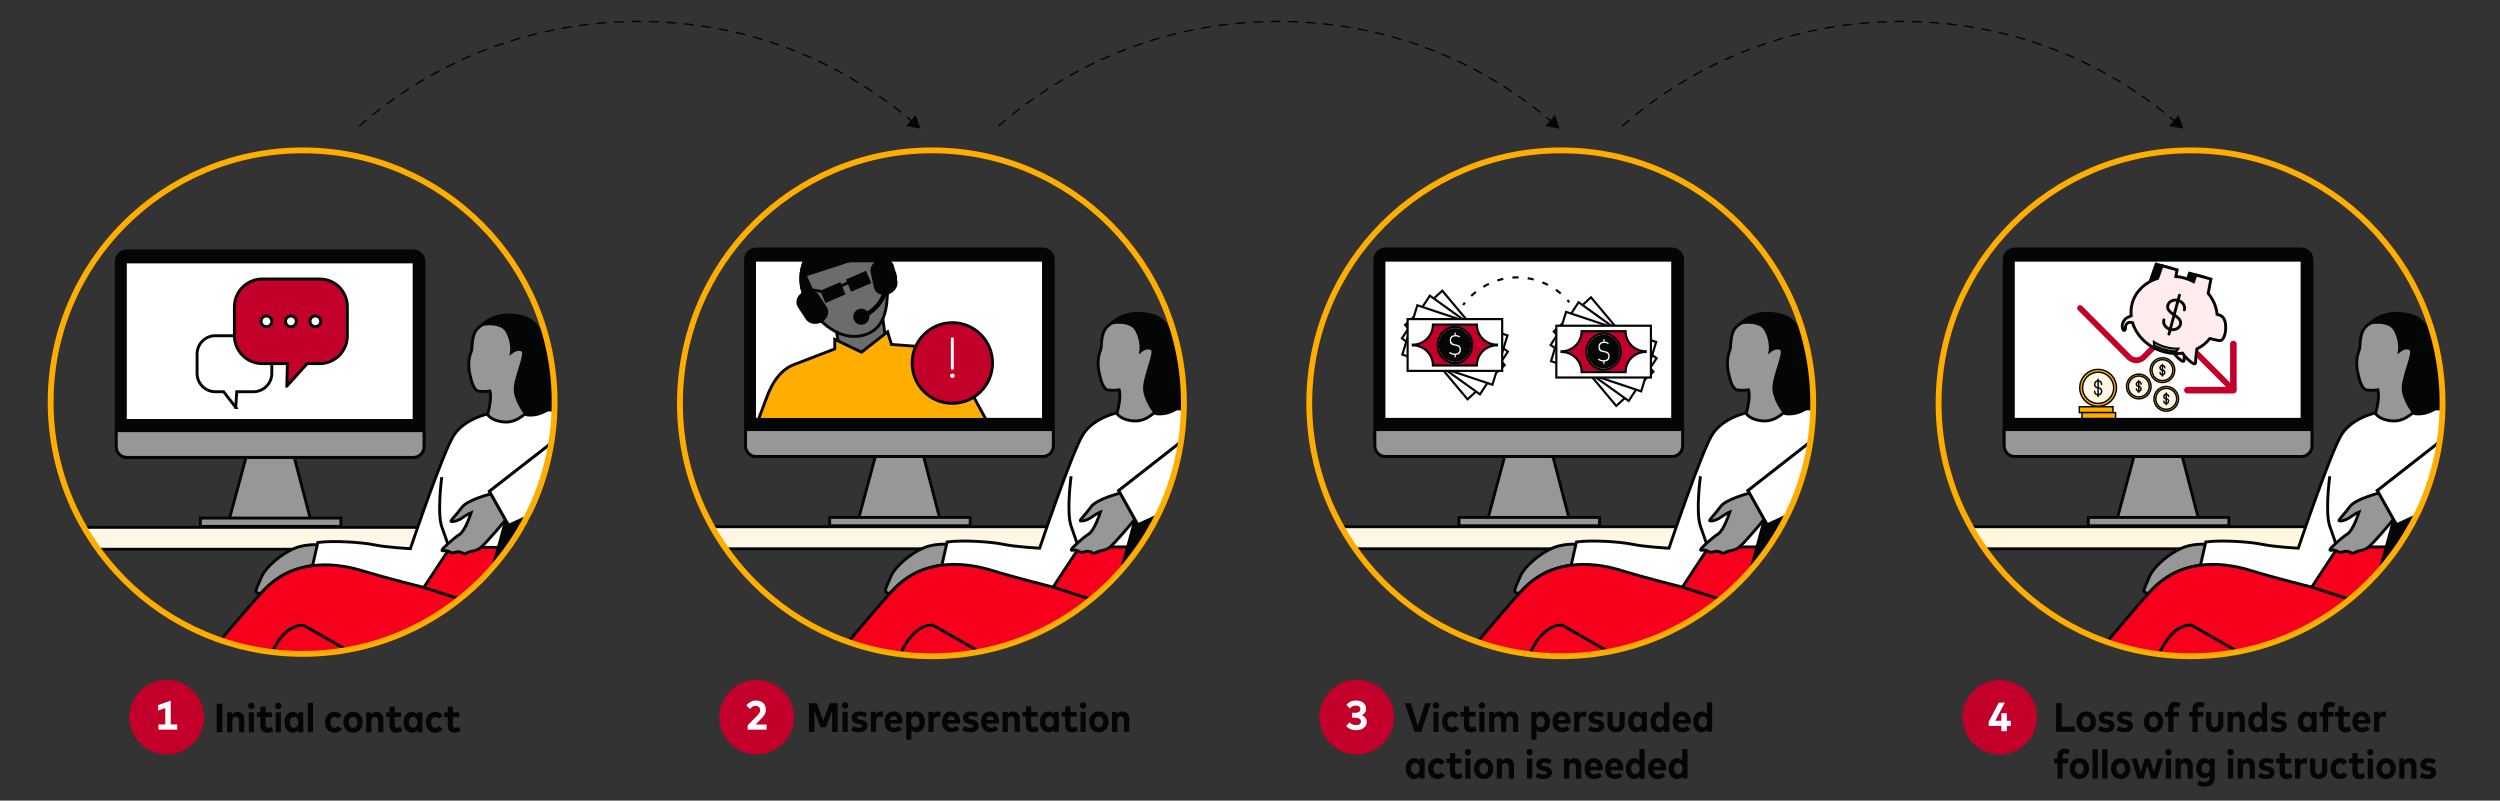 <?xml version="1.0" encoding="UTF-8"?>
<svg xmlns="http://www.w3.org/2000/svg" width="856" height="274.13" xmlns:xlink="http://www.w3.org/1999/xlink" version="1.1" viewBox="0 0 856 274.13">
  <rect x="0" y="0" width="856" height="274.13" fill="#333333" stroke="none"/>
  <defs>
    <clipPath id="clippath">
      <ellipse cx="104.25" cy="138.49" rx="86.28" ry="86.2" style="fill: none;"/>
    </clipPath>
    <clipPath id="clippath-2">
      <ellipse cx="319.73" cy="138.09" rx="86.28" ry="86.6" style="fill: none;"/>
    </clipPath>
    <clipPath id="clippath-3">
      <ellipse cx="535.2" cy="138.09" rx="86.28" ry="86.6" style="fill: none;"/>
    </clipPath>
    <clipPath id="clippath-4">
      <ellipse cx="750.68" cy="138.09" rx="86.28" ry="86.6" style="fill: none;"/>
    </clipPath>
  </defs>
  <!-- Generator: Adobe Illustrator 28.7.6, SVG Export Plug-In . SVG Version: 1.2.0 Build 188)  -->
  <g>
    <g id="Freshness_Article_Charts">
      <g style="clip-path: url(#clippath);">
        <polygon id="Desk" points="5.32 315.25 5.32 180.57 232.93 180.57 232.93 315.27 225.04 315.27 225.04 188.07 12.83 188.07 12.83 315.24 5.32 315.25" style="fill: #fff7e6; stroke: #040505; stroke-miterlimit: 10;"/>
        <rect id="Screen_background" x="42.84" y="89.63" width="99.01" height="54.36" style="fill: #fff; stroke: #040505; stroke-miterlimit: 10;"/>
        <polygon points="85.33 152.57 78.62 177.37 76.35 180.11 107.1 180.23 106.21 177.41 99.7 152.55 85.33 152.57" style="fill: #979797; stroke: #040505; stroke-miterlimit: 10;"/>
        <rect x="68.6" y="177.39" width="48.12" height="2.85" style="fill: #979797; stroke: #040505; stroke-miterlimit: 10;"/>
        <path id="Monitor" d="M141.53,85.89H43.46c-2.02,0-3.65,1.64-3.65,3.65v63.43c0,2.01,1.64,3.64,3.65,3.64h98.07c2.02,0,3.65-1.64,3.65-3.64v-63.43c0-2.01-1.63-3.65-3.65-3.65ZM141.86,143.99H42.84v-54.36h99.01v54.36Z" style="fill: #040505; stroke: #040505; stroke-miterlimit: 10;"/>
        <path id="frame" d="M145.17,147.46v5.51c0,2.01-1.63,3.64-3.65,3.64H43.46c-2.02,0-3.65-1.64-3.65-3.64v-5.51h105.37Z" style="fill: #979797; stroke: #040505; stroke-miterlimit: 10;"/>
        <path id="Top_shoe" d="M62,271.64l-17.11,18.38-5.91-5.32,2.96-5.61-7.09,1.48-17.14-15.06s1.44-1.27,9.75,0c5.97.91,16.41-2.8,22.84-5.76l11.71,11.88Z" style="fill: #007873; stroke: #040505; stroke-miterlimit: 10;"/>
        <path id="Bottom_hand" d="M110.4,186.67s-4.97-.8-9.54,1.07c-4.57,1.86-9.94,6.53-11.28,9.72-1.34,3.2-2.32,4.91-1.75,5.33.2.15,1.12.92,1.89,0,2.2-2.65,6.48-6,10.58-7.44,2.11-.74,5.54-1.75,8.77-1.87.06-.21,1.32-6.8,1.32-6.8Z" style="fill: #979797; stroke: #040505; stroke-miterlimit: 10;"/>
        <path id="Face" d="M170.11,109.57c-.85.14-1.68.33-2.48.58-2.61.8-4.78,2.21-5.45,4.71-.88,3.26-.26,4.14-.97,5.9s-.97,4.4-.35,7.31c.62,2.91,1.5,5.73,3.17,5.9,2.37.25,3.7-.09,3.7-.09,0,0,.44,1.06.09,3.88-.35,2.82-1.15,5.02-1.15,5.02l9.26,4.49,8.2-5.29s-2.47,2.11-3.09-2.03c-.62-4.14.44-18.5.53-18.85s-.71-7.4-.71-7.4l-3.44-3.52-7.32-.62Z" style="fill: #979797; stroke: #040505; stroke-miterlimit: 10;"/>
        <path id="Shirt" d="M198.47,144.21l-30.88,24.01,6.56,11.64,41.08-18.77s8.3-4.07,5.39-12.66c-2.91-8.59-39.48-8.15-39.48-8.15,0,0-3.5,4.51-8.3,4.22s-6.01-2.71-6.01-2.71c0,0-7.61,1.59-11.32,7.07s-15,39-15,39c0,0-8.3-.44-12.38-1.31s-13.92-1.53-19.31-.81l-2.02,8.91,36.33,10.24,10.34-1.16,17.77-16.44" style="fill: #fff; stroke: #040505; stroke-miterlimit: 10;"/>
        <path id="Crease" d="M151.27,163.36s-1.68,12.18,0,17.01c1.68,4.83,2.07,5.89,2.07,5.89" style="fill: none; stroke: #040505; stroke-miterlimit: 10;"/>
        <path id="Pant" d="M154.14,187.44l-9.04,13.7s-13.01-3.25-20.69-5.61c-7.68-2.36-23.05-5.32-34.29,6.79-11.23,12.11-44.34,52.86-44.34,52.86l18.92,19.19,20.99-20.97,30.15-20.08h45.81l10.54-45.89s-17.4,0-18.05,0Z" style="fill: #f6001e; stroke: #040505; stroke-miterlimit: 10;"/>
        <path id="Pant_leg" d="M137.7,233.33l-33.7-19.19s-9.16-1.77-13.89,18.31c-4.73,20.08-13.01,56.7-13.01,56.7h33.99l10.05-53.45,16.55-2.36Z" style="fill: #f6001e; stroke: #040505; stroke-miterlimit: 10;"/>
        <line x1="145.09" y1="201.14" x2="158.84" y2="205.56" style="fill: none; stroke: #040505; stroke-miterlimit: 10;"/>
        <line x1="56.49" y1="241.67" x2="75.82" y2="262.88" style="fill: none; stroke: #040505; stroke-miterlimit: 10;"/>
        <path id="Top_hand" d="M168.13,169.09s-8,2-9.92,4.56c-2.25,3-4.09,4.67-3.76,4.88s2.13,0,3.88-1.25,3-1.75,3-1.75c0,0-2,6.25-4.01,7.5s-6.01,4.88-6.01,5.38,1-.13,2,.25,1.13.88,2.38.5,1.25-.25,2.25,0,.63.88,2,.13,2.5-.38,4.26-1.5,8.89-9.76,8.89-9.76l-4.98-8.94Z" style="fill: #979797; stroke: #040505; stroke-miterlimit: 10;"/>
        <polygon id="Legs" points="113.76 245.9 113.76 315.18 123.41 315.18 123.41 252.71 156.9 252.71 168.45 315.17 175.86 315.17 164.9 252.11 194.83 252.11 215.51 315.18 223.81 315.18 200.46 245.88 113.76 245.9" style="fill: #ffad00; stroke: #040505; stroke-miterlimit: 10;"/>
        <path id="Seat" d="M113.76,245.36h86.82l19.81-74.82c1.19-4.51-2.17-8.95-6.85-9.01l-35.73-.48-19.67,72.27-38.13-.04c-3.67-.02-6.48,2.98-6.39,6.65l.14,5.43Z" style="fill: #040505; stroke: #040505; stroke-miterlimit: 10;"/>
        <path id="Shirt_sleeve" d="M198.47,144.21l-30.88,24.01,6.56,11.64,41.08-18.77s8.3-4.07,5.39-12.66c-2.91-8.59-39.48-8.15-39.48-8.15" style="fill: #fff; stroke: #040505; stroke-miterlimit: 10;"/>
        <path id="Hair" d="M165.26,111.07s6.35-1.23,8.38,2.45c2.03,3.68,1.5,7.1,1.5,7.1,0,0,2.12-1.75,3.79-.61s-3.09,10.07-2.47,14.19,3.79,7.8,3.79,7.8c0,0,4.76,1.23,9.79-3.77,5.03-4.99,4.85-6.04,4.85-6.04,0,0-4.59-3.24-6.53-9.02-1.94-5.78-3.17-12.88-8.91-14.54-5.73-1.66-10.58-.7-14.2,2.45Z" style="fill: #040505; stroke: #040505; stroke-miterlimit: 10;"/>
      </g>
      <ellipse cx="103.62" cy="137.69" rx="86.28" ry="86.2" style="fill: none; stroke: #ffad00; stroke-miterlimit: 10; stroke-width: 2px;"/>
      <path d="M80.73,139.52l-4.15-5.39h-2.84c-3.46,0-6.26-2.82-6.26-6.28v-6.62c0-3.45,2.75-6.28,6.26-6.28h13.02c3.46,0,6.31,2.82,6.31,6.28v6.62c0,3.45-2.85,6.28-6.31,6.28h-5.7s-.34,5.39-.34,5.39Z" style="fill: none; stroke: #040505; stroke-miterlimit: 10;"/>
      <g>
        <path d="M98.22,132.21l6.96-7.71h4.29c5.22,0,9.46-4.27,9.46-9.48v-10.01c0-5.22-4.15-9.48-9.46-9.48h-19.68c-5.22,0-9.53,4.27-9.53,9.48v10.01c0,5.22,4.31,9.48,9.53,9.48h8.61l-.19,7.71Z" style="fill: #c20029; stroke: #040505; stroke-miterlimit: 10;"/>
        <path d="M93.06,110.02c0-1.01-.82-1.83-1.83-1.83s-1.84.82-1.84,1.83.82,1.83,1.84,1.83,1.83-.82,1.83-1.83" style="fill: #fff; stroke: #040505; stroke-miterlimit: 10;"/>
        <path d="M101.44,110.02c0-1.01-.82-1.83-1.83-1.83s-1.84.82-1.84,1.83.82,1.83,1.84,1.83,1.83-.82,1.83-1.83" style="fill: #fff; stroke: #040505; stroke-miterlimit: 10;"/>
        <path d="M109.81,110.01c0-1.01-.82-1.83-1.84-1.83s-1.83.82-1.83,1.83.82,1.83,1.83,1.83,1.84-.82,1.84-1.83" style="fill: #fff; stroke: #040505; stroke-miterlimit: 10;"/>
      </g>
      <g>
        <path d="M74.19,240.92h1.92v9.81h-1.92v-9.81Z" style="fill: #040505;"/>
        <path d="M77.77,243.9h1.72v.83c.41-.7,1.07-.99,1.83-.99,1.38,0,2.33.97,2.33,2.45v4.53h-1.79v-4c0-.84-.43-1.29-1.13-1.29s-1.18.45-1.18,1.3v3.99h-1.79v-6.82Z" style="fill: #040505;"/>
        <path d="M84.95,241.69c0-.62.48-1.1,1.1-1.1s1.1.48,1.1,1.11-.48,1.09-1.1,1.09-1.1-.48-1.1-1.1ZM85.17,243.9h1.79v6.82h-1.79v-6.82Z" style="fill: #040505;"/>
        <path d="M89.14,248.35v-2.83h-1.18v-1.62h1.18v-1.93h1.79v1.93h2.16v1.62h-2.16v2.65c0,.75.39,1.02.92,1.02.39,0,.78-.17,1.09-.37l.6,1.44c-.53.36-1.15.62-2.05.62-1.53,0-2.35-.88-2.35-2.53Z" style="fill: #040505;"/>
        <path d="M94.18,241.69c0-.62.48-1.1,1.1-1.1s1.1.48,1.1,1.11-.48,1.09-1.1,1.09-1.1-.48-1.1-1.1ZM94.4,243.9h1.79v6.82h-1.79v-6.82Z" style="fill: #040505;"/>
        <path d="M97.39,247.3c0-2.07,1.2-3.56,2.89-3.56.85,0,1.44.4,1.83.97v-.81h1.74v6.82h-1.74v-.81c-.39.57-.97.97-1.83.97-1.68,0-2.89-1.49-2.89-3.57ZM100.68,249.19c.87,0,1.45-.71,1.45-1.88s-.58-1.88-1.45-1.88-1.46.74-1.46,1.88.57,1.88,1.46,1.88Z" style="fill: #040505;"/>
        <path d="M105.39,240.64h1.78v10.08h-1.78v-10.08Z" style="fill: #040505;"/>
        <path d="M111.31,247.31c0-2.14,1.31-3.56,3.26-3.56,1.06,0,1.93.46,2.49,1.27l-1.3,1.03c-.33-.38-.71-.61-1.2-.61-.8,0-1.44.67-1.44,1.88s.63,1.88,1.42,1.88c.49,0,.9-.25,1.23-.62l1.29,1.04c-.56.81-1.44,1.26-2.49,1.26-1.95,0-3.26-1.44-3.26-3.57Z" style="fill: #040505;"/>
        <path d="M117.57,247.31c0-2.12,1.37-3.56,3.31-3.56s3.31,1.44,3.31,3.56-1.37,3.57-3.31,3.57-3.31-1.44-3.31-3.57ZM120.88,249.19c.87,0,1.49-.7,1.49-1.88s-.62-1.88-1.49-1.88-1.48.71-1.48,1.88.62,1.88,1.48,1.88Z" style="fill: #040505;"/>
        <path d="M125.39,243.9h1.72v.83c.41-.7,1.07-.99,1.83-.99,1.38,0,2.33.97,2.33,2.45v4.53h-1.79v-4c0-.84-.43-1.29-1.13-1.29s-1.18.45-1.18,1.3v3.99h-1.79v-6.82Z" style="fill: #040505;"/>
        <path d="M133.36,248.35v-2.83h-1.18v-1.62h1.18v-1.93h1.79v1.93h2.16v1.62h-2.16v2.65c0,.75.39,1.02.92,1.02.39,0,.78-.17,1.09-.37l.6,1.44c-.53.36-1.15.62-2.05.62-1.53,0-2.35-.88-2.35-2.53Z" style="fill: #040505;"/>
        <path d="M138.17,247.3c0-2.07,1.2-3.56,2.89-3.56.85,0,1.44.4,1.83.97v-.81h1.74v6.82h-1.74v-.81c-.39.57-.97.97-1.83.97-1.68,0-2.89-1.49-2.89-3.57ZM141.46,249.19c.87,0,1.45-.71,1.45-1.88s-.58-1.88-1.45-1.88-1.46.74-1.46,1.88.57,1.88,1.46,1.88Z" style="fill: #040505;"/>
        <path d="M145.82,247.31c0-2.14,1.31-3.56,3.26-3.56,1.06,0,1.93.46,2.49,1.27l-1.3,1.03c-.33-.38-.71-.61-1.2-.61-.8,0-1.44.67-1.44,1.88s.63,1.88,1.42,1.88c.49,0,.9-.25,1.23-.62l1.29,1.04c-.56.81-1.44,1.26-2.49,1.26-1.95,0-3.26-1.44-3.26-3.57Z" style="fill: #040505;"/>
        <path d="M153.29,248.35v-2.83h-1.18v-1.62h1.18v-1.93h1.79v1.93h2.16v1.62h-2.16v2.65c0,.75.39,1.02.92,1.02.39,0,.78-.17,1.09-.37l.6,1.44c-.53.36-1.15.62-2.05.62-1.53,0-2.35-.88-2.35-2.53Z" style="fill: #040505;"/>
      </g>
      <circle cx="57.07" cy="245.57" r="12.77" style="fill: #c20029;"/>
      <g style="isolation: isolate;">
        <path d="M54.25,248.05h2.33v-5.62l-2.44.87v-1.88l4.32-1.53v8.17h2.22v1.79h-6.43v-1.79Z" style="fill: #fff;"/>
      </g>
      <g style="clip-path: url(#clippath-2);">
        <polygon id="Desk-2" data-name="Desk" points="220.8 315.67 220.8 180.36 448.41 180.36 448.41 315.69 440.52 315.69 440.52 187.9 228.31 187.9 228.31 315.66 220.8 315.67" style="fill: #fff7e6; stroke: #040505; stroke-miterlimit: 10;"/>
        <rect id="Screen_background-2" data-name="Screen_background" x="258.32" y="89" width="99.01" height="54.61" style="fill: #fff; stroke: #040505; stroke-miterlimit: 10;"/>
        <polygon points="300.8 152.24 294.1 177.15 291.83 179.91 322.58 180.03 321.69 177.19 315.18 152.21 300.8 152.24" style="fill: #979797; stroke: #040505; stroke-miterlimit: 10;"/>
        <rect x="284.08" y="177.17" width="48.12" height="2.86" style="fill: #979797; stroke: #040505; stroke-miterlimit: 10;"/>
        <path id="Monitor-2" data-name="Monitor" d="M357,85.25h-98.07c-2.02,0-3.65,1.64-3.65,3.67v63.73c0,2.02,1.64,3.66,3.65,3.66h98.07c2.02,0,3.65-1.64,3.65-3.66v-63.73c0-2.02-1.63-3.67-3.65-3.67ZM357.33,143.61h-99.01v-54.61h99.01v54.61Z" style="fill: #040505; stroke: #040505; stroke-miterlimit: 10;"/>
        <path id="frame-2" data-name="frame" d="M360.65,147.1v5.54c0,2.02-1.63,3.66-3.65,3.66h-98.07c-2.02,0-3.65-1.64-3.65-3.66v-5.54h105.37Z" style="fill: #979797; stroke: #040505; stroke-miterlimit: 10;"/>
        <path id="Top_shoe-2" data-name="Top_shoe" d="M277.48,271.86l-17.11,18.47-5.91-5.34,2.96-5.64-7.09,1.48-17.14-15.13s1.44-1.28,9.75,0c5.97.92,16.41-2.82,22.84-5.78l11.71,11.94Z" style="fill: #007873; stroke: #040505; stroke-miterlimit: 10;"/>
        <path id="Bottom_hand-2" data-name="Bottom_hand" d="M325.88,186.49s-4.97-.8-9.54,1.07c-4.57,1.87-9.94,6.56-11.28,9.77-1.34,3.21-2.32,4.94-1.75,5.35.2.15,1.12.93,1.89,0,2.2-2.66,6.48-6.02,10.58-7.47,2.11-.75,5.54-1.76,8.77-1.88.06-.21,1.32-6.83,1.32-6.83Z" style="fill: #979797; stroke: #040505; stroke-miterlimit: 10;"/>
        <path id="Face-2" data-name="Face" d="M385.59,109.04c-.85.15-1.68.33-2.48.58-2.61.8-4.78,2.22-5.45,4.73-.88,3.27-.26,4.16-.97,5.93-.71,1.77-.97,4.42-.35,7.35.62,2.92,1.5,5.75,3.17,5.93,2.37.25,3.7-.09,3.7-.09,0,0,.44,1.06.09,3.89-.35,2.83-1.15,5.04-1.15,5.04l9.26,4.51,8.2-5.31s-2.47,2.12-3.09-2.04c-.62-4.16.44-18.58.53-18.94s-.71-7.43-.71-7.43l-3.44-3.54-7.32-.62Z" style="fill: #979797; stroke: #040505; stroke-miterlimit: 10;"/>
        <path id="Shirt-2" data-name="Shirt" d="M413.94,143.84l-30.88,24.12,6.56,11.7,41.08-18.86s8.3-4.09,5.39-12.72-39.48-8.19-39.48-8.19c0,0-3.5,4.53-8.3,4.24-4.81-.29-6.01-2.72-6.01-2.72,0,0-7.61,1.6-11.32,7.11-3.64,5.41-15,39.18-15,39.18,0,0-8.3-.44-12.38-1.32s-13.92-1.54-19.31-.81l-2.02,8.95,36.33,10.28,10.34-1.17,17.77-16.52" style="fill: #fff; stroke: #040505; stroke-miterlimit: 10;"/>
        <path id="Crease-2" data-name="Crease" d="M366.75,163.07s-1.68,12.23,0,17.09c1.68,4.85,2.07,5.92,2.07,5.92" style="fill: none; stroke: #040505; stroke-miterlimit: 10;"/>
        <path id="Pant-2" data-name="Pant" d="M369.62,187.27l-9.04,13.76s-13.01-3.26-20.69-5.64c-7.68-2.37-23.05-5.34-34.29,6.82-11.23,12.16-44.34,53.1-44.34,53.1l18.92,19.28,20.99-21.06,30.15-20.17h45.81l10.54-46.1s-17.4,0-18.05,0Z" style="fill: #f6001e; stroke: #040505; stroke-miterlimit: 10;"/>
        <path id="Pant_leg-2" data-name="Pant_leg" d="M353.18,233.37l-33.7-19.28s-9.16-1.78-13.89,18.39c-4.73,20.17-13.01,56.96-13.01,56.96h33.99l10.05-53.7,16.55-2.37Z" style="fill: #f6001e; stroke: #040505; stroke-miterlimit: 10;"/>
        <line x1="360.57" y1="201.03" x2="374.32" y2="205.47" style="fill: none; stroke: #040505; stroke-miterlimit: 10;"/>
        <line x1="271.97" y1="241.75" x2="291.3" y2="263.06" style="fill: none; stroke: #040505; stroke-miterlimit: 10;"/>
        <path id="Top_hand-2" data-name="Top_hand" d="M383.61,168.83s-8,2.01-9.92,4.58c-2.25,3.02-4.09,4.69-3.76,4.9s2.13,0,3.88-1.26,3-1.76,3-1.76c0,0-2,6.28-4.01,7.54-2,1.26-6.01,4.9-6.01,5.4s1-.13,2,.25,1.13.88,2.38.5,1.25-.25,2.25,0,.63.88,2,.13,2.5-.38,4.26-1.51c1.75-1.13,8.89-9.8,8.89-9.8l-4.98-8.98Z" style="fill: #979797; stroke: #040505; stroke-miterlimit: 10;"/>
        <polygon id="Legs-2" data-name="Legs" points="329.24 246 329.24 315.6 338.88 315.6 338.88 252.84 372.37 252.84 383.93 315.59 391.34 315.59 380.38 252.23 410.31 252.23 430.99 315.6 439.29 315.6 415.93 245.98 329.24 246" style="fill: #ffad00; stroke: #040505; stroke-miterlimit: 10;"/>
        <path id="Seat-2" data-name="Seat" d="M329.23,245.45h86.82l19.81-75.17c1.19-4.53-2.17-8.99-6.85-9.05l-35.73-.48-19.67,72.61-38.13-.04c-3.67-.03-6.48,3-6.39,6.68l.14,5.46Z" style="fill: #040505; stroke: #040505; stroke-miterlimit: 10;"/>
        <path id="Shirt_sleeve-2" data-name="Shirt_sleeve" d="M413.94,143.84l-30.88,24.12,6.56,11.7,41.08-18.86s8.3-4.09,5.39-12.72-39.48-8.19-39.48-8.19" style="fill: #fff; stroke: #040505; stroke-miterlimit: 10;"/>
        <path id="Hair-2" data-name="Hair" d="M380.74,110.54s6.35-1.23,8.38,2.46c2.03,3.7,1.5,7.13,1.5,7.13,0,0,2.12-1.76,3.79-.62,1.68,1.14-3.09,10.12-2.47,14.26.62,4.14,3.79,7.83,3.79,7.83,0,0,4.76,1.23,9.79-3.78,5.03-5.02,4.85-6.07,4.85-6.07,0,0-4.59-3.26-6.53-9.06-1.94-5.81-3.17-12.94-8.91-14.61s-10.58-.7-14.2,2.46Z" style="fill: #040505; stroke: #040505; stroke-miterlimit: 10;"/>
      </g>
      <ellipse cx="319.09" cy="138.09" rx="86.28" ry="86.6" style="fill: none; stroke: #ffad00; stroke-miterlimit: 10; stroke-width: 2px;"/>
      <polygon points="285.45 107.53 287 117.02 289.38 124.32 304.5 125.09 301.88 106.23 292.83 105.68 285.45 107.53" style="fill: #6c6c6c; stroke: #040505; stroke-miterlimit: 10;"/>
      <path d="M280.48,105.07c1.77,1.43,2.41,3.41,1.44,4.43s-3.2.68-4.98-.75-2.41-3.41-1.44-4.43c.98-1.02,3.2-.68,4.98.75Z" style="fill: #6c6c6c; stroke: #040505; stroke-miterlimit: 10;"/>
      <ellipse cx="303.96" cy="95.16" rx="2.68" ry="3.91" transform="translate(-4.77 16.86) rotate(-3.15)" style="fill: #6c6c6c; stroke: #040505; stroke-miterlimit: 10;"/>
      <path d="M303.91,98.72c-.09,6.64-.74,14.39-8.79,16.2-7.35,1.65-14.68-4.09-18.54-11.04-.31-.55-.58-1.09-.84-1.65-.07-.14-.14-.27-.19-.41-1.84-4.16-1.7-8.74-.08-12.51h26.12c.35.71.66,1.42.92,2.14h.01c.99,2.7,1.42,5.35,1.4,7.27Z" style="fill: #6c6c6c; stroke: #040505; stroke-miterlimit: 10;"/>
      <path id="Shirt-3" data-name="Shirt" d="M338.13,144.61c-4.9,1.22-23.99-.63-37.3-.4-8.24.14-21.81.64-31,.64-4.2,0-6.96,1.38-10.93.87l3.75-9.98c1.61-4.28,4.16-8.61,8.63-10.68l14.55-5.59v-3.27s9.16,4.39,9.16,4.39l8.92-6.99,1.33,4.34,7.52.56c3.58.27,10.97,1.54,13.33,3.94l12.05,22.17Z" style="fill: #ffad00; stroke: #040505; stroke-miterlimit: 10;"/>
      <ellipse cx="326.08" cy="124.3" rx="13.77" ry="13.82" style="fill: #c20029; stroke: #040505; stroke-miterlimit: 10;"/>
      <line x1="326.08" y1="126.14" x2="326.08" y2="116.01" style="fill: none; stroke: #fff; stroke-linecap: round; stroke-miterlimit: 10;"/>
      <path id="Hair-3" data-name="Hair" d="M275.67,94.22l3.68,8.25-2.38,1.51-.4-.23c-.31-.55-.58-1.09-.84-1.65-.07-.14-.14-.27-.19-.41-1.84-4.16-1.7-8.74-.08-12.51h12.12l3.44.03-15.34,5Z" style="fill: #040505; stroke: #040505; stroke-miterlimit: 10;"/>
      <path d="M299.81,87.72c.42.64.76,1.32,1.02,2.03" style="fill: none; stroke: #000; stroke-linecap: round; stroke-linejoin: round; stroke-width: 1.5px;"/>
      <path d="M282.44,105.5c.21.32.33.67.37,1.05.04.38,0,.76-.13,1.15-.13.39-.34.74-.62,1.08-.28.33-.62.61-1.01.84-.39.22-.81.37-1.24.46-.44.08-.87.1-1.29.03s-.8-.2-1.14-.4c-.34-.2-.61-.46-.82-.77l-2.72-4.16c-.21-.31-.34-.66-.38-1.04-.04-.38,0-.76.13-1.15.13-.39.34-.75.62-1.08.28-.33.62-.61,1.02-.84.39-.22.81-.38,1.25-.46.44-.08.87-.09,1.29-.02.42.07.8.21,1.14.41s.61.47.81.79l2.72,4.12Z" style="fill: #040505; stroke: #040505; stroke-linecap: round; stroke-linejoin: round; stroke-width: 1.5px;"/>
      <g>
        <path d="M303.03,100.07c-.49,1.54-1.3,2.98-2.41,4.31s-2.45,2.46-4,3.39" style="fill: none; stroke: #000; stroke-linecap: round; stroke-linejoin: round; stroke-width: 1.5px;"/>
        <path d="M299.92,98.08c.06.39.2.74.43,1.06.23.32.53.57.9.76.37.19.78.3,1.23.34.45.03.9-.01,1.35-.14.45-.13.87-.33,1.25-.59.38-.27.7-.59.95-.95.25-.37.41-.75.49-1.15.08-.4.06-.79-.05-1.17l-1.09-4.86c-.07-.38-.22-.72-.46-1.02-.24-.3-.54-.54-.91-.72-.37-.18-.77-.28-1.21-.31-.44-.03-.88.02-1.32.15-.44.13-.85.32-1.22.59-.37.26-.68.57-.93.93-.25.36-.41.73-.49,1.13-.08.39-.07.78.03,1.15l1.06,4.83Z" style="fill: #040505; stroke: #040505; stroke-linecap: round; stroke-linejoin: round; stroke-width: 1.5px;"/>
        <ellipse cx="294.91" cy="108.44" rx="2" ry="2.01" style="fill: #040505; stroke: #040505; stroke-linecap: round; stroke-linejoin: round; stroke-width: 1.5px;"/>
        <line x1="281.95" y1="99.9" x2="276.03" y2="98.94" style="fill: #ffeded; stroke: #040505; stroke-miterlimit: 10;"/>
        <polygon points="280.83 99.55 287.72 96.57 289.52 100.77 282.64 103.76 280.83 99.55" style="fill: #040505;"/>
        <polygon points="289.64 95.7 296.52 92.72 298.33 96.92 291.45 99.9 289.64 95.7" style="fill: #040505;"/>
        <line x1="287.72" y1="97.98" x2="290.86" y2="96.62" style="fill: none; stroke: #040505; stroke-miterlimit: 10;"/>
      </g>
      <circle cx="326.1" cy="128.66" r=".28" style="fill: #fff; stroke: #fff;"/>
      <rect x="259.01" y="143.61" width="79.01" height="3.28" style="fill: #040505; stroke: #040505; stroke-miterlimit: 10;"/>
      <g>
        <path d="M276.95,240.77h2.7l2.23,5.96,2.23-5.96h2.7v9.81h-1.9v-7.21l-2.05,5.64h-1.95l-2.04-5.61v7.19h-1.91v-9.81Z" style="fill: #040505;"/>
        <path d="M288.25,241.54c0-.62.48-1.1,1.1-1.1s1.1.48,1.1,1.11-.48,1.09-1.1,1.09-1.1-.48-1.1-1.1ZM288.47,243.75h1.79v6.82h-1.79v-6.82Z" style="fill: #040505;"/>
        <path d="M291.41,249.98l.71-1.38c.53.36,1.18.61,2.02.61.71,0,1.09-.22,1.09-.62,0-.32-.29-.53-1.06-.67l-.47-.08c-1.44-.27-2.07-1-2.07-2.07,0-1.35,1.03-2.16,2.67-2.16.99,0,1.72.2,2.56.62l-.6,1.39c-.51-.27-1.25-.5-1.88-.5s-.92.24-.92.6c0,.39.39.54,1.06.66l.5.09c1.32.25,2,.93,2,2.01,0,1.39-1.09,2.26-2.86,2.26-1.02,0-2.04-.22-2.75-.75Z" style="fill: #040505;"/>
        <path d="M298.19,243.75h1.72v.8c.36-.66.95-.96,1.72-.96.31,0,.58.05.78.13l-.2,1.83c-.27-.11-.63-.18-.97-.18-.76,0-1.25.48-1.25,1.39v3.81h-1.79v-6.82Z" style="fill: #040505;"/>
        <path d="M302.85,247.18c0-2.18,1.27-3.59,3.16-3.59s3.03,1.39,3.03,3.56c0,.2-.01.43-.04.59h-4.32c.15.99.73,1.44,1.55,1.44.55,0,1.1-.23,1.52-.62l1.04,1.16c-.7.68-1.62,1-2.68,1-1.96,0-3.26-1.37-3.26-3.54ZM307.25,246.53c-.13-.89-.57-1.36-1.26-1.36-.73,0-1.17.48-1.3,1.36h2.56Z" style="fill: #040505;"/>
        <path d="M310.25,243.75h1.74v.8c.39-.57.97-.97,1.82-.97,1.69,0,2.89,1.49,2.89,3.57s-1.2,3.57-2.88,3.57c-.81,0-1.38-.36-1.77-.88v3.42h-1.79v-9.51ZM313.41,249.04c.88,0,1.45-.73,1.45-1.88s-.57-1.88-1.45-1.88-1.46.72-1.46,1.88.59,1.88,1.46,1.88Z" style="fill: #040505;"/>
        <path d="M317.89,243.75h1.72v.8c.36-.66.95-.96,1.72-.96.31,0,.58.05.78.13l-.2,1.83c-.27-.11-.63-.18-.97-.18-.76,0-1.25.48-1.25,1.39v3.81h-1.79v-6.82Z" style="fill: #040505;"/>
        <path d="M322.55,247.18c0-2.18,1.27-3.59,3.16-3.59s3.03,1.39,3.03,3.56c0,.2-.01.43-.04.59h-4.32c.15.99.73,1.44,1.55,1.44.55,0,1.1-.23,1.52-.62l1.04,1.16c-.7.68-1.62,1-2.68,1-1.96,0-3.26-1.37-3.26-3.54ZM326.96,246.53c-.13-.89-.57-1.36-1.26-1.36-.73,0-1.17.48-1.3,1.36h2.56Z" style="fill: #040505;"/>
        <path d="M329.51,249.98l.71-1.38c.53.36,1.18.61,2.02.61.71,0,1.09-.22,1.09-.62,0-.32-.29-.53-1.06-.67l-.47-.08c-1.44-.27-2.07-1-2.07-2.07,0-1.35,1.03-2.16,2.67-2.16.99,0,1.72.2,2.56.62l-.6,1.39c-.51-.27-1.25-.5-1.88-.5s-.92.24-.92.6c0,.39.39.54,1.06.66l.5.09c1.32.25,2,.93,2,2.01,0,1.39-1.09,2.26-2.86,2.26-1.02,0-2.04-.22-2.75-.75Z" style="fill: #040505;"/>
        <path d="M335.91,247.18c0-2.18,1.27-3.59,3.16-3.59s3.03,1.39,3.03,3.56c0,.2-.01.43-.04.59h-4.32c.15.99.73,1.44,1.55,1.44.55,0,1.1-.23,1.52-.62l1.04,1.16c-.7.68-1.62,1-2.68,1-1.96,0-3.26-1.37-3.26-3.54ZM340.31,246.53c-.13-.89-.57-1.36-1.26-1.36-.73,0-1.17.48-1.3,1.36h2.56Z" style="fill: #040505;"/>
        <path d="M343.31,243.75h1.72v.83c.41-.7,1.07-.99,1.83-.99,1.38,0,2.33.97,2.33,2.45v4.53h-1.79v-4c0-.84-.43-1.29-1.13-1.29s-1.18.45-1.18,1.3v3.99h-1.79v-6.82Z" style="fill: #040505;"/>
        <path d="M351.28,248.2v-2.83h-1.18v-1.62h1.18v-1.93h1.79v1.93h2.16v1.62h-2.16v2.65c0,.75.39,1.02.92,1.02.39,0,.78-.17,1.09-.37l.6,1.44c-.53.36-1.15.62-2.05.62-1.53,0-2.35-.88-2.35-2.53Z" style="fill: #040505;"/>
        <path d="M356.08,247.16c0-2.07,1.2-3.56,2.89-3.56.85,0,1.44.4,1.83.97v-.81h1.74v6.82h-1.74v-.81c-.39.57-.97.97-1.83.97-1.68,0-2.89-1.49-2.89-3.57ZM359.38,249.04c.87,0,1.45-.71,1.45-1.88s-.58-1.88-1.45-1.88-1.46.74-1.46,1.88.57,1.88,1.46,1.88Z" style="fill: #040505;"/>
        <path d="M364.71,248.2v-2.83h-1.18v-1.62h1.18v-1.93h1.79v1.93h2.16v1.62h-2.16v2.65c0,.75.39,1.02.92,1.02.39,0,.78-.17,1.09-.37l.6,1.44c-.53.36-1.15.62-2.05.62-1.53,0-2.35-.88-2.35-2.53Z" style="fill: #040505;"/>
        <path d="M369.75,241.54c0-.62.48-1.1,1.1-1.1s1.1.48,1.1,1.11-.48,1.09-1.1,1.09-1.1-.48-1.1-1.1ZM369.97,243.75h1.79v6.82h-1.79v-6.82Z" style="fill: #040505;"/>
        <path d="M372.96,247.16c0-2.12,1.37-3.56,3.31-3.56s3.31,1.44,3.31,3.56-1.37,3.57-3.31,3.57-3.31-1.44-3.31-3.57ZM376.27,249.04c.87,0,1.49-.7,1.49-1.88s-.62-1.88-1.49-1.88-1.48.71-1.48,1.88.62,1.88,1.48,1.88Z" style="fill: #040505;"/>
        <path d="M380.78,243.75h1.72v.83c.41-.7,1.07-.99,1.83-.99,1.38,0,2.33.97,2.33,2.45v4.53h-1.79v-4c0-.84-.43-1.29-1.13-1.29s-1.18.45-1.18,1.3v3.99h-1.79v-6.82Z" style="fill: #040505;"/>
      </g>
      <circle cx="259.09" cy="245.57" r="12.77" style="fill: #c20029;"/>
      <g style="isolation: isolate;">
        <path d="M255.99,248.36l3.47-3.55c.52-.53.81-1.06.81-1.68,0-.85-.6-1.46-1.5-1.46s-1.48.5-1.99,1.08l-1.22-1.2c.53-.69,1.53-1.69,3.35-1.69,2.05,0,3.33,1.29,3.33,3.17,0,1.2-.61,2.03-1.42,2.86l-2.09,2.18h3.75v1.77h-6.48v-1.48Z" style="fill: #fff;"/>
      </g>
      <g style="clip-path: url(#clippath-3);">
        <polygon id="Desk-3" data-name="Desk" points="436.28 315.67 436.28 180.36 663.88 180.36 663.88 315.69 656 315.69 656 187.9 443.79 187.9 443.79 315.66 436.28 315.67" style="fill: #fff7e6; stroke: #040505; stroke-miterlimit: 10;"/>
        <rect id="Screen_background-3" data-name="Screen_background" x="473.8" y="89" width="99.01" height="54.61" style="fill: #fff; stroke: #040505; stroke-miterlimit: 10;"/>
        <polygon points="516.28 152.24 509.58 177.15 507.3 179.91 538.05 180.03 537.17 177.19 530.66 152.21 516.28 152.24" style="fill: #979797; stroke: #040505; stroke-miterlimit: 10;"/>
        <rect x="499.56" y="177.17" width="48.12" height="2.86" style="fill: #979797; stroke: #040505; stroke-miterlimit: 10;"/>
        <path id="Monitor-3" data-name="Monitor" d="M572.48,85.25h-98.07c-2.02,0-3.65,1.64-3.65,3.67v63.73c0,2.02,1.64,3.66,3.65,3.66h98.07c2.02,0,3.65-1.64,3.65-3.66v-63.73c0-2.02-1.63-3.67-3.65-3.67ZM572.81,143.61h-99.01v-54.61h99.01v54.61Z" style="fill: #040505; stroke: #040505; stroke-miterlimit: 10;"/>
        <path id="frame-3" data-name="frame" d="M576.13,147.1v5.54c0,2.02-1.63,3.66-3.65,3.66h-98.07c-2.02,0-3.65-1.64-3.65-3.66v-5.54h105.37Z" style="fill: #979797; stroke: #040505; stroke-miterlimit: 10;"/>
        <path id="Top_shoe-3" data-name="Top_shoe" d="M492.96,271.86l-17.11,18.47-5.91-5.34,2.96-5.64-7.09,1.48-17.14-15.13s1.44-1.28,9.75,0c5.97.92,16.41-2.82,22.84-5.78l11.71,11.94Z" style="fill: #007873; stroke: #040505; stroke-miterlimit: 10;"/>
        <path id="Bottom_hand-3" data-name="Bottom_hand" d="M541.36,186.49s-4.97-.8-9.54,1.07-9.94,6.56-11.28,9.77-2.32,4.94-1.75,5.35c.2.15,1.12.93,1.89,0,2.2-2.66,6.48-6.02,10.58-7.47,2.11-.75,5.54-1.76,8.77-1.88.06-.21,1.32-6.83,1.32-6.83Z" style="fill: #979797; stroke: #040505; stroke-miterlimit: 10;"/>
        <path id="Face-3" data-name="Face" d="M601.07,109.04c-.85.15-1.68.33-2.48.58-2.61.8-4.78,2.22-5.45,4.73-.88,3.27-.26,4.16-.97,5.93s-.97,4.42-.35,7.35c.62,2.92,1.5,5.75,3.17,5.93,2.37.25,3.7-.09,3.7-.09,0,0,.44,1.06.09,3.89-.35,2.83-1.15,5.04-1.15,5.04l9.26,4.51,8.2-5.31s-2.47,2.12-3.09-2.04c-.62-4.16.44-18.58.53-18.94s-.71-7.43-.71-7.43l-3.44-3.54-7.32-.62Z" style="fill: #979797; stroke: #040505; stroke-miterlimit: 10;"/>
        <path id="Shirt-4" data-name="Shirt" d="M629.42,143.84l-30.88,24.12,6.56,11.7,41.08-18.86s8.3-4.09,5.39-12.72c-2.91-8.63-39.48-8.19-39.48-8.19,0,0-3.5,4.53-8.3,4.24-4.81-.29-6.01-2.72-6.01-2.72,0,0-7.61,1.6-11.32,7.11-3.64,5.41-15,39.18-15,39.18,0,0-8.3-.44-12.38-1.32-4.08-.88-13.92-1.54-19.31-.81l-2.02,8.95,36.33,10.28,10.34-1.17,17.77-16.52" style="fill: #fff; stroke: #040505; stroke-miterlimit: 10;"/>
        <path id="Crease-3" data-name="Crease" d="M582.23,163.07s-1.68,12.23,0,17.09,2.07,5.92,2.07,5.92" style="fill: none; stroke: #040505; stroke-miterlimit: 10;"/>
        <path id="Pant-3" data-name="Pant" d="M585.09,187.27l-9.04,13.76s-13.01-3.26-20.69-5.64c-7.68-2.37-23.05-5.34-34.29,6.82-11.23,12.16-44.34,53.1-44.34,53.1l18.92,19.28,20.99-21.06,30.15-20.17h45.81l10.54-46.1s-17.4,0-18.05,0Z" style="fill: #f6001e; stroke: #040505; stroke-miterlimit: 10;"/>
        <path id="Pant_leg-3" data-name="Pant_leg" d="M568.66,233.37l-33.7-19.28s-9.16-1.78-13.89,18.39c-4.73,20.17-13.01,56.96-13.01,56.96h33.99l10.05-53.7,16.55-2.37Z" style="fill: #f6001e; stroke: #040505; stroke-miterlimit: 10;"/>
        <line x1="576.05" y1="201.03" x2="589.8" y2="205.47" style="fill: none; stroke: #040505; stroke-miterlimit: 10;"/>
        <line x1="487.44" y1="241.75" x2="506.78" y2="263.06" style="fill: none; stroke: #040505; stroke-miterlimit: 10;"/>
        <path id="Top_hand-3" data-name="Top_hand" d="M599.09,168.83s-8,2.01-9.92,4.58c-2.25,3.02-4.09,4.69-3.76,4.9s2.13,0,3.88-1.26,3-1.76,3-1.76c0,0-2,6.28-4.01,7.54-2,1.26-6.01,4.9-6.01,5.4s1-.13,2,.25,1.13.88,2.38.5,1.25-.25,2.25,0,.63.88,2,.13,2.5-.38,4.26-1.51,8.89-9.8,8.89-9.8l-4.98-8.98Z" style="fill: #979797; stroke: #040505; stroke-miterlimit: 10;"/>
        <polygon id="Legs-3" data-name="Legs" points="544.72 246 544.72 315.6 554.36 315.6 554.36 252.84 587.85 252.84 599.41 315.59 606.82 315.59 595.85 252.23 625.79 252.23 646.47 315.6 654.77 315.6 631.41 245.98 544.72 246" style="fill: #ffad00; stroke: #040505; stroke-miterlimit: 10;"/>
        <path id="Seat-3" data-name="Seat" d="M544.71,245.45h86.82l19.81-75.17c1.19-4.53-2.17-8.99-6.85-9.05l-35.73-.48-19.67,72.61-38.13-.04c-3.67-.03-6.48,3-6.39,6.68l.14,5.46Z" style="fill: #040505; stroke: #040505; stroke-miterlimit: 10;"/>
        <path id="Shirt_sleeve-3" data-name="Shirt_sleeve" d="M629.42,143.84l-30.88,24.12,6.56,11.7,41.08-18.86s8.3-4.09,5.39-12.72c-2.91-8.63-39.48-8.19-39.48-8.19" style="fill: #fff; stroke: #040505; stroke-miterlimit: 10;"/>
        <path id="Hair-4" data-name="Hair" d="M596.22,110.54s6.35-1.23,8.38,2.46c2.03,3.7,1.5,7.13,1.5,7.13,0,0,2.12-1.76,3.79-.62,1.68,1.14-3.09,10.12-2.47,14.26s3.79,7.83,3.79,7.83c0,0,4.76,1.23,9.79-3.78,5.03-5.02,4.85-6.07,4.85-6.07,0,0-4.59-3.26-6.53-9.06-1.94-5.81-3.17-12.94-8.91-14.61s-10.58-.7-14.2,2.46Z" style="fill: #040505; stroke: #040505; stroke-miterlimit: 10;"/>
      </g>
      <ellipse cx="534.57" cy="138.09" rx="86.28" ry="86.6" style="fill: none; stroke: #ffad00; stroke-miterlimit: 10; stroke-width: 2px;"/>
      <polygon points="493.83 99.54 481.11 111.24 502.49 136.72 515.2 125.01 493.83 99.54" style="fill: #fff; stroke: #040505; stroke-miterlimit: 10; stroke-width: .75px;"/>
      <polygon points="489.58 101.24 480.02 115.86 506.74 135.02 516.3 120.39 489.58 101.24" style="fill: #fff; stroke: #040505; stroke-miterlimit: 10; stroke-width: .75px;"/>
      <polygon points="485.3 104.53 480.16 121.42 511.01 131.73 516.15 114.84 485.3 104.53" style="fill: #fff; stroke: #040505; stroke-miterlimit: 10; stroke-width: .75px;"/>
      <rect x="481.97" y="109.26" width="32.38" height="17.73" style="fill: #fff; stroke: #040505; stroke-miterlimit: 10; stroke-width: .75px;"/>
      <path d="M505.67,111.12h-15.03c0,3.81-3.09,6.9-6.9,6.9v.22c3.81,0,6.9,3.09,6.9,6.9h15.03c0-3.81,3.09-6.9,6.9-6.9v-.22c-3.81,0-6.9-3.09-6.9-6.9Z" style="fill: #c20029; stroke: #040505; stroke-miterlimit: 10; stroke-width: .75px;"/>
      <path d="M503.91,116.89c-.08-.4-.19-.78-.34-1.16-.15-.36-.33-.72-.54-1.05-.21-.33-.45-.63-.72-.91s-.56-.53-.87-.75c-.31-.22-.65-.41-1-.57-.35-.16-.73-.28-1.1-.36-.39-.08-.78-.12-1.18-.12s-.8.04-1.18.12c-.38.08-.75.2-1.1.36-.35.15-.68.35-1,.57-.31.22-.6.47-.87.75s-.51.58-.72.91c-.21.33-.39.68-.54,1.05-.15.37-.27.76-.34,1.16-.08.41-.12.82-.12,1.24s.04.83.12,1.24c.08.4.19.78.34,1.16.15.36.33.72.54,1.05.21.33.45.63.72.91s.56.53.87.75c.31.22.65.41,1,.57.35.16.73.28,1.1.36.39.08.78.12,1.18.12s.8-.04,1.18-.12c.38-.08.75-.2,1.1-.36.35-.15.68-.35,1-.57.31-.22.6-.47.87-.75s.51-.58.72-.91c.21-.33.39-.68.54-1.05.15-.37.27-.76.34-1.16.08-.41.12-.82.12-1.24s-.04-.83-.12-1.24Z" style="fill: #fff; stroke: #040505; stroke-miterlimit: 10; stroke-width: .75px;"/>
      <path d="M503.24,117.04c-.07-.35-.17-.69-.3-1.02-.13-.32-.29-.63-.48-.92-.19-.29-.4-.56-.63-.8s-.49-.47-.77-.66c-.28-.2-.57-.36-.88-.5-.31-.14-.64-.25-.97-.32-.34-.07-.69-.11-1.04-.11s-.7.04-1.04.11c-.33.07-.66.18-.97.32-.31.14-.6.3-.88.5-.27.19-.53.42-.77.66s-.45.52-.63.8c-.19.29-.35.6-.48.92-.13.33-.23.67-.3,1.02-.07.36-.11.73-.11,1.09s.04.74.11,1.09c.07.35.17.69.3,1.02.13.32.29.63.48.92.19.29.4.56.63.8s.49.47.77.66c.28.2.57.36.88.5.31.14.64.25.97.32.34.07.69.11,1.04.11s.7-.04,1.04-.11c.33-.07.66-.18.97-.32.31-.14.6-.3.88-.5.27-.19.53-.42.77-.66s.45-.52.63-.8c.19-.29.35-.6.48-.92.13-.33.23-.67.3-1.02.07-.36.11-.73.11-1.09s-.04-.74-.11-1.09Z" style="fill: #040505; stroke: #040505; stroke-miterlimit: 10; stroke-width: .75px;"/>
      <path d="M500.33,118.54c-.18-.29-.4-.5-.67-.63-.27-.13-.6-.24-1-.33-.02,0-.03,0-.05-.01-.02,0-.03,0-.05-.01,0,0-.02,0-.03,0,0,0-.02,0-.03,0-.3-.07-.54-.13-.71-.2s-.32-.16-.43-.3c-.11-.14-.17-.32-.17-.56h0c0-.32.1-.56.31-.72.2-.16.5-.25.89-.25.23,0,.47.05.72.14.25.1.49.24.73.42l.59-1.02c-.21-.16-.43-.29-.66-.4-.23-.11-.46-.19-.69-.25-.08-.02-.17-.04-.25-.05v-.86h-1.16v.9c-.21.04-.41.11-.58.19-.35.17-.62.43-.8.76s-.27.75-.27,1.24h0c0,.53.1.94.3,1.23.2.29.44.48.71.59.28.11.64.21,1.08.29.01,0,.03,0,.04,0,.01,0,.03,0,.04,0,0,0,.02,0,.03,0s.02,0,.02,0c.25.05.46.11.62.17.16.06.29.16.39.29.1.13.15.31.15.53h0c0,.34-.11.59-.32.76-.22.17-.53.26-.95.26-.34,0-.66-.07-.96-.21-.3-.14-.58-.34-.82-.61l-.64,1c.17.2.38.37.63.52.26.15.54.27.85.35s.47.13.47.13h.01v.83h1.16v-.88c.24-.04.46-.11.65-.19.36-.17.64-.42.83-.74.19-.33.28-.73.28-1.21h0c0-.5-.09-.9-.27-1.18Z" style="fill: #fff; stroke: #040505; stroke-miterlimit: 10; stroke-width: .75px;"/>
      <polygon points="544.75 101.8 532.03 113.5 553.41 138.98 566.12 127.28 544.75 101.8" style="fill: #fff; stroke: #040505; stroke-miterlimit: 10; stroke-width: .75px;"/>
      <polygon points="540.5 103.5 530.93 118.12 557.66 137.28 567.22 122.66 540.5 103.5" style="fill: #fff; stroke: #040505; stroke-miterlimit: 10; stroke-width: .75px;"/>
      <polygon points="536.22 106.79 531.08 123.68 561.93 133.99 567.07 117.1 536.22 106.79" style="fill: #fff; stroke: #040505; stroke-miterlimit: 10; stroke-width: .75px;"/>
      <rect x="532.89" y="111.53" width="32.38" height="17.73" style="fill: #fff; stroke: #040505; stroke-miterlimit: 10; stroke-width: .75px;"/>
      <path d="M556.59,113.39h-15.03c0,3.81-3.09,6.9-6.9,6.9v.22c3.81,0,6.9,3.09,6.9,6.9h15.03c0-3.81,3.09-6.9,6.9-6.9v-.22c-3.81,0-6.9-3.09-6.9-6.9Z" style="fill: #c20029; stroke: #040505; stroke-miterlimit: 10; stroke-width: .75px;"/>
      <path d="M554.83,119.15c-.08-.4-.19-.78-.34-1.16-.15-.36-.33-.72-.54-1.05-.21-.33-.45-.63-.72-.91s-.56-.53-.87-.75c-.31-.22-.65-.41-1-.57-.35-.16-.73-.28-1.1-.36-.39-.08-.78-.12-1.18-.12s-.8.04-1.18.12c-.38.08-.75.2-1.1.36-.35.15-.68.35-1,.57-.31.22-.6.47-.87.75-.27.28-.51.58-.72.91-.21.33-.39.68-.54,1.05-.15.37-.27.76-.34,1.16-.08.41-.12.82-.12,1.24s.04.83.12,1.24c.08.4.19.78.34,1.16.15.36.33.72.54,1.05.21.33.45.63.72.91s.56.53.87.75c.31.22.65.41,1,.57.35.16.73.28,1.1.36.39.08.78.12,1.18.12s.8-.04,1.18-.12c.38-.08.75-.2,1.1-.36.35-.15.68-.35,1-.57.31-.22.6-.47.87-.75s.51-.58.72-.91c.21-.33.39-.68.54-1.05.15-.37.27-.76.34-1.16.08-.41.12-.82.12-1.24s-.04-.83-.12-1.24Z" style="fill: #fff; stroke: #040505; stroke-miterlimit: 10; stroke-width: .75px;"/>
      <path d="M554.16,119.3c-.07-.35-.17-.69-.3-1.02-.13-.32-.29-.63-.48-.92-.19-.29-.4-.56-.63-.8s-.49-.47-.77-.66c-.28-.2-.57-.36-.88-.5-.31-.14-.64-.25-.97-.32-.34-.07-.69-.11-1.04-.11s-.7.04-1.04.11c-.33.07-.66.18-.97.32-.31.14-.6.3-.88.5-.27.19-.53.42-.77.66s-.45.52-.63.8c-.19.29-.35.6-.48.92-.13.33-.23.67-.3,1.02-.07.36-.11.73-.11,1.09s.04.74.11,1.09c.07.35.17.69.3,1.02.13.32.29.63.48.92.19.29.4.56.63.8s.49.47.77.66c.28.2.57.36.88.5.31.14.64.25.97.32.34.07.69.11,1.04.11s.7-.04,1.04-.11c.33-.07.66-.18.97-.32.31-.14.6-.3.88-.5.27-.19.53-.42.77-.66s.45-.52.63-.8c.19-.29.35-.6.48-.92.13-.33.23-.67.3-1.02.07-.36.11-.73.11-1.09s-.04-.74-.11-1.09Z" style="fill: #040505; stroke: #040505; stroke-miterlimit: 10; stroke-width: .75px;"/>
      <path d="M551.25,120.8c-.18-.29-.4-.5-.67-.63-.27-.13-.6-.24-1-.33-.02,0-.03,0-.05-.01-.02,0-.03,0-.05-.01,0,0-.02,0-.03,0,0,0-.02,0-.03,0-.3-.07-.54-.13-.71-.2s-.32-.16-.43-.3c-.11-.14-.17-.32-.17-.56h0c0-.32.1-.56.31-.72.2-.16.5-.25.89-.25.23,0,.47.05.72.14.25.1.49.24.73.42l.59-1.02c-.21-.16-.43-.29-.66-.4-.23-.11-.46-.19-.69-.25-.08-.02-.17-.04-.25-.05v-.86h-1.16v.9c-.21.04-.41.11-.58.19-.35.17-.62.43-.8.76s-.27.75-.27,1.24h0c0,.53.1.94.3,1.23.2.29.44.48.71.59.28.11.64.21,1.08.29.01,0,.03,0,.04,0,.01,0,.03,0,.04,0,0,0,.02,0,.03,0s.02,0,.02,0c.25.05.46.11.62.17.16.06.29.16.39.29.1.13.15.31.15.53h0c0,.34-.11.59-.32.76-.22.17-.53.26-.95.26-.34,0-.66-.07-.96-.21-.3-.14-.58-.34-.82-.61l-.64,1c.17.2.38.37.63.52.26.15.54.27.85.35s.47.13.47.13h.01v.83h1.16v-.88c.24-.04.46-.11.65-.19.36-.17.64-.42.83-.74.19-.33.28-.73.28-1.21h0c0-.5-.09-.9-.27-1.18Z" style="fill: #fff; stroke: #040505; stroke-miterlimit: 10; stroke-width: .75px;"/>
      <g>
        <path d="M500.97,104.42c.2-.27.41-.53.62-.79" style="fill: none; stroke: #040505; stroke-miterlimit: 10; stroke-width: .75px;"/>
        <path d="M503.74,101.33c4.18-3.95,9.71-6.35,15.79-6.35s11.85,2.51,16.06,6.61" style="fill: none; stroke: #040505; stroke-dasharray: 2.1 3.15; stroke-miterlimit: 10; stroke-width: .75px;"/>
        <path d="M536.68,102.73c.22.25.44.5.65.75" style="fill: none; stroke: #040505; stroke-miterlimit: 10; stroke-width: .75px;"/>
      </g>
      <g>
        <path d="M481.01,240.77h2.03l2.44,7.72,2.46-7.72h1.99l-3.31,9.81h-2.3l-3.31-9.81Z" style="fill: #040505;"/>
        <path d="M490.58,241.54c0-.62.48-1.1,1.1-1.1s1.1.48,1.1,1.11-.48,1.09-1.1,1.09-1.1-.48-1.1-1.1ZM490.8,243.75h1.79v6.82h-1.79v-6.82Z" style="fill: #040505;"/>
        <path d="M493.79,247.16c0-2.14,1.31-3.56,3.26-3.56,1.06,0,1.93.46,2.49,1.27l-1.3,1.03c-.33-.38-.71-.61-1.2-.61-.8,0-1.44.67-1.44,1.88s.63,1.88,1.42,1.88c.49,0,.9-.25,1.23-.62l1.29,1.04c-.56.81-1.44,1.26-2.49,1.26-1.95,0-3.26-1.44-3.26-3.57Z" style="fill: #040505;"/>
        <path d="M501.26,248.2v-2.83h-1.18v-1.62h1.18v-1.93h1.79v1.93h2.16v1.62h-2.16v2.65c0,.75.39,1.02.92,1.02.39,0,.78-.17,1.09-.37l.6,1.44c-.53.36-1.15.62-2.05.62-1.53,0-2.35-.88-2.35-2.53Z" style="fill: #040505;"/>
        <path d="M506.3,241.54c0-.62.48-1.1,1.1-1.1s1.1.48,1.1,1.11-.48,1.09-1.1,1.09-1.1-.48-1.1-1.1ZM506.51,243.75h1.79v6.82h-1.79v-6.82Z" style="fill: #040505;"/>
        <path d="M509.85,243.75h1.72v.83c.41-.7,1.07-.99,1.83-.99.9,0,1.61.41,2.01,1.1.43-.78,1.18-1.1,2.04-1.1,1.44,0,2.39.97,2.39,2.45v4.53h-1.79v-4c0-.84-.43-1.29-1.13-1.29-.65,0-1.18.45-1.18,1.3v3.99h-1.79v-4c0-.84-.43-1.29-1.13-1.29-.66,0-1.18.45-1.18,1.3v3.99h-1.79v-6.82Z" style="fill: #040505;"/>
        <path d="M524.29,243.75h1.74v.8c.39-.57.97-.97,1.82-.97,1.69,0,2.89,1.49,2.89,3.57s-1.2,3.57-2.88,3.57c-.81,0-1.38-.36-1.77-.88v3.42h-1.79v-9.51ZM527.45,249.04c.88,0,1.45-.73,1.45-1.88s-.57-1.88-1.45-1.88-1.46.72-1.46,1.88.59,1.88,1.46,1.88Z" style="fill: #040505;"/>
        <path d="M531.59,247.18c0-2.18,1.27-3.59,3.16-3.59s3.03,1.39,3.03,3.56c0,.2-.01.43-.04.59h-4.32c.15.99.73,1.44,1.55,1.44.55,0,1.1-.23,1.52-.62l1.04,1.16c-.7.68-1.62,1-2.68,1-1.96,0-3.26-1.37-3.26-3.54ZM535.99,246.52c-.13-.89-.57-1.36-1.26-1.36-.73,0-1.17.48-1.3,1.36h2.56Z" style="fill: #040505;"/>
        <path d="M538.99,243.75h1.72v.8c.36-.66.95-.96,1.72-.96.31,0,.58.05.78.13l-.2,1.83c-.27-.11-.63-.18-.97-.18-.76,0-1.25.48-1.25,1.39v3.81h-1.79v-6.82Z" style="fill: #040505;"/>
        <path d="M543.71,249.98l.71-1.38c.53.36,1.18.61,2.02.61.71,0,1.09-.22,1.09-.62,0-.32-.29-.53-1.06-.67l-.47-.08c-1.44-.27-2.07-1-2.07-2.07,0-1.35,1.03-2.16,2.67-2.16.99,0,1.72.2,2.56.62l-.6,1.39c-.51-.27-1.25-.5-1.88-.5s-.92.24-.92.6c0,.39.39.54,1.06.66l.5.09c1.32.25,2,.93,2,2.01,0,1.39-1.09,2.26-2.86,2.26-1.02,0-2.04-.22-2.75-.75Z" style="fill: #040505;"/>
        <path d="M550.41,247.83v-4.08h1.79v3.94c0,.95.48,1.34,1.16,1.34s1.16-.4,1.16-1.34v-3.94h1.79v4.09c0,2-1.31,2.89-2.94,2.89s-2.94-.89-2.94-2.89Z" style="fill: #040505;"/>
        <path d="M557.44,247.15c0-2.07,1.2-3.56,2.89-3.56.85,0,1.44.4,1.83.97v-.81h1.74v6.82h-1.74v-.81c-.39.57-.97.97-1.83.97-1.68,0-2.89-1.49-2.89-3.57ZM560.74,249.04c.87,0,1.45-.71,1.45-1.88s-.58-1.88-1.45-1.88-1.46.74-1.46,1.88.57,1.88,1.46,1.88Z" style="fill: #040505;"/>
        <path d="M565.1,247.15c0-2.08,1.2-3.56,2.89-3.56.81,0,1.39.36,1.77.89v-3.99h1.79v10.09h-1.73v-.81c-.39.57-.97.97-1.83.97-1.68,0-2.89-1.49-2.89-3.57ZM568.39,249.04c.87,0,1.45-.71,1.45-1.88s-.58-1.88-1.45-1.88-1.46.74-1.46,1.88.57,1.88,1.46,1.88Z" style="fill: #040505;"/>
        <path d="M572.74,247.18c0-2.18,1.27-3.59,3.16-3.59s3.03,1.39,3.03,3.56c0,.2-.01.43-.04.59h-4.32c.15.99.73,1.44,1.55,1.44.55,0,1.1-.23,1.52-.62l1.04,1.16c-.7.68-1.62,1-2.68,1-1.96,0-3.26-1.37-3.26-3.54ZM577.15,246.52c-.13-.89-.57-1.36-1.26-1.36-.73,0-1.17.48-1.3,1.36h2.56Z" style="fill: #040505;"/>
        <path d="M579.79,247.15c0-2.08,1.2-3.56,2.89-3.56.81,0,1.39.36,1.77.89v-3.99h1.79v10.09h-1.73v-.81c-.39.57-.97.97-1.83.97-1.68,0-2.89-1.49-2.89-3.57ZM583.08,249.04c.87,0,1.45-.71,1.45-1.88s-.58-1.88-1.45-1.88-1.46.74-1.46,1.88.57,1.88,1.46,1.88Z" style="fill: #040505;"/>
        <path d="M481.34,263.15c0-2.07,1.2-3.56,2.89-3.56.85,0,1.44.4,1.83.97v-.81h1.74v6.82h-1.74v-.81c-.39.57-.97.97-1.83.97-1.68,0-2.89-1.49-2.89-3.57ZM484.63,265.04c.87,0,1.45-.71,1.45-1.88s-.58-1.88-1.45-1.88-1.46.74-1.46,1.88.57,1.88,1.46,1.88Z" style="fill: #040505;"/>
        <path d="M488.99,263.16c0-2.14,1.31-3.56,3.26-3.56,1.06,0,1.93.46,2.49,1.27l-1.3,1.03c-.33-.38-.71-.61-1.2-.61-.8,0-1.44.67-1.44,1.88s.63,1.88,1.42,1.88c.49,0,.9-.25,1.23-.62l1.29,1.04c-.56.81-1.44,1.26-2.49,1.26-1.95,0-3.26-1.44-3.26-3.57Z" style="fill: #040505;"/>
        <path d="M496.46,264.2v-2.83h-1.18v-1.62h1.18v-1.93h1.79v1.93h2.16v1.62h-2.16v2.65c0,.75.39,1.02.92,1.02.39,0,.78-.17,1.09-.37l.6,1.44c-.53.36-1.15.62-2.05.62-1.53,0-2.35-.88-2.35-2.53Z" style="fill: #040505;"/>
        <path d="M501.5,257.54c0-.62.48-1.1,1.1-1.1s1.1.48,1.1,1.11-.48,1.09-1.1,1.09-1.1-.48-1.1-1.1ZM501.71,259.75h1.79v6.82h-1.79v-6.82Z" style="fill: #040505;"/>
        <path d="M504.7,263.16c0-2.12,1.37-3.56,3.31-3.56s3.31,1.44,3.31,3.56-1.37,3.57-3.31,3.57-3.31-1.44-3.31-3.57ZM508.01,265.04c.87,0,1.49-.7,1.49-1.88s-.62-1.88-1.49-1.88-1.48.71-1.48,1.88.62,1.88,1.48,1.88Z" style="fill: #040505;"/>
        <path d="M512.52,259.75h1.72v.83c.41-.7,1.07-.99,1.83-.99,1.38,0,2.33.97,2.33,2.45v4.53h-1.79v-4c0-.84-.43-1.29-1.13-1.29s-1.18.45-1.18,1.3v3.99h-1.79v-6.82Z" style="fill: #040505;"/>
        <path d="M522.64,257.54c0-.62.48-1.1,1.1-1.1s1.1.48,1.1,1.11-.48,1.09-1.1,1.09-1.1-.48-1.1-1.1ZM522.86,259.75h1.79v6.82h-1.79v-6.82Z" style="fill: #040505;"/>
        <path d="M525.81,265.98l.71-1.38c.53.36,1.18.61,2.02.61.71,0,1.09-.22,1.09-.62,0-.32-.29-.53-1.06-.67l-.47-.08c-1.44-.27-2.07-1-2.07-2.07,0-1.35,1.03-2.16,2.67-2.16.99,0,1.72.2,2.56.62l-.6,1.39c-.51-.27-1.25-.5-1.88-.5s-.92.24-.92.6c0,.39.39.54,1.06.66l.5.09c1.32.25,2,.93,2,2.01,0,1.39-1.09,2.26-2.86,2.26-1.02,0-2.04-.22-2.75-.75Z" style="fill: #040505;"/>
        <path d="M535.52,259.75h1.72v.83c.41-.7,1.07-.99,1.83-.99,1.38,0,2.33.97,2.33,2.45v4.53h-1.79v-4c0-.84-.43-1.29-1.13-1.29s-1.18.45-1.18,1.3v3.99h-1.79v-6.82Z" style="fill: #040505;"/>
        <path d="M542.57,263.18c0-2.18,1.27-3.59,3.16-3.59s3.03,1.39,3.03,3.56c0,.2-.01.43-.04.59h-4.32c.15.99.73,1.44,1.55,1.44.55,0,1.1-.23,1.52-.62l1.04,1.16c-.7.68-1.62,1-2.68,1-1.96,0-3.26-1.37-3.26-3.54ZM546.98,262.52c-.13-.89-.57-1.36-1.26-1.36-.73,0-1.17.48-1.3,1.36h2.56Z" style="fill: #040505;"/>
        <path d="M549.62,263.18c0-2.18,1.27-3.59,3.16-3.59s3.03,1.39,3.03,3.56c0,.2-.01.43-.04.59h-4.32c.15.99.73,1.44,1.55,1.44.55,0,1.1-.23,1.52-.62l1.04,1.16c-.7.68-1.62,1-2.68,1-1.96,0-3.26-1.37-3.26-3.54ZM554.02,262.52c-.13-.89-.57-1.36-1.26-1.36-.73,0-1.17.48-1.3,1.36h2.56Z" style="fill: #040505;"/>
        <path d="M556.67,263.15c0-2.08,1.2-3.56,2.89-3.56.81,0,1.39.36,1.77.89v-3.99h1.79v10.09h-1.73v-.81c-.39.57-.97.97-1.83.97-1.68,0-2.89-1.49-2.89-3.57ZM559.96,265.04c.87,0,1.45-.71,1.45-1.88s-.58-1.88-1.45-1.88-1.46.74-1.46,1.88.57,1.88,1.46,1.88Z" style="fill: #040505;"/>
        <path d="M564.31,263.18c0-2.18,1.27-3.59,3.16-3.59s3.03,1.39,3.03,3.56c0,.2-.01.43-.04.59h-4.32c.15.99.73,1.44,1.55,1.44.55,0,1.1-.23,1.52-.62l1.04,1.16c-.7.68-1.62,1-2.68,1-1.96,0-3.26-1.37-3.26-3.54ZM568.72,262.52c-.13-.89-.57-1.36-1.26-1.36-.73,0-1.17.48-1.3,1.36h2.56Z" style="fill: #040505;"/>
        <path d="M571.36,263.15c0-2.08,1.2-3.56,2.89-3.56.81,0,1.39.36,1.77.89v-3.99h1.79v10.09h-1.73v-.81c-.39.57-.97.97-1.83.97-1.68,0-2.89-1.49-2.89-3.57ZM574.65,265.04c.87,0,1.45-.71,1.45-1.88s-.58-1.88-1.45-1.88-1.46.74-1.46,1.88.57,1.88,1.46,1.88Z" style="fill: #040505;"/>
      </g>
      <circle cx="464.55" cy="245.57" r="12.77" style="fill: #c20029;"/>
      <g style="isolation: isolate;">
        <path d="M460.92,248.59l1.13-1.24c.57.6,1.39.94,2.23.94.95,0,1.72-.41,1.72-1.27s-.86-1.28-1.92-1.28h-1.14v-1.68h1.15c.95,0,1.72-.42,1.72-1.25s-.71-1.23-1.62-1.23-1.58.47-1.98.99l-1.19-1.2c.64-.87,1.71-1.52,3.27-1.52,2.07,0,3.47,1.12,3.47,2.82,0,1.04-.55,1.8-1.46,2.23,1.03.41,1.68,1.19,1.68,2.25,0,1.93-1.76,2.87-3.61,2.87-1.47,0-2.68-.53-3.43-1.42Z" style="fill: #fff;"/>
      </g>
      <g>
        <path d="M703.99,240.77h1.92v8.03h4.48v1.78h-6.4v-9.81Z" style="fill: #040505;"/>
        <path d="M711.01,247.16c0-2.12,1.37-3.56,3.31-3.56s3.31,1.44,3.31,3.56-1.37,3.57-3.31,3.57-3.31-1.44-3.31-3.57ZM714.32,249.04c.87,0,1.49-.7,1.49-1.88s-.62-1.88-1.49-1.88-1.48.71-1.48,1.88.62,1.88,1.48,1.88Z" style="fill: #040505;"/>
        <path d="M718.39,249.98l.71-1.38c.53.36,1.18.61,2.02.61.71,0,1.09-.22,1.09-.62,0-.32-.29-.53-1.06-.67l-.47-.08c-1.44-.27-2.07-1-2.07-2.07,0-1.35,1.03-2.16,2.67-2.16.99,0,1.72.2,2.56.62l-.6,1.39c-.51-.27-1.25-.5-1.88-.5s-.92.24-.92.6c0,.39.39.54,1.06.66l.5.09c1.32.25,2,.93,2,2.01,0,1.39-1.09,2.26-2.86,2.26-1.02,0-2.04-.22-2.75-.75Z" style="fill: #040505;"/>
        <path d="M724.69,249.98l.71-1.38c.53.36,1.18.61,2.02.61.71,0,1.09-.22,1.09-.62,0-.32-.29-.53-1.06-.67l-.47-.08c-1.44-.27-2.07-1-2.07-2.07,0-1.35,1.03-2.16,2.67-2.16.99,0,1.72.2,2.56.62l-.6,1.39c-.51-.27-1.25-.5-1.88-.5s-.92.24-.92.6c0,.39.39.54,1.06.66l.5.09c1.32.25,2,.93,2,2.01,0,1.39-1.09,2.26-2.86,2.26-1.02,0-2.04-.22-2.75-.75Z" style="fill: #040505;"/>
        <path d="M734.05,247.16c0-2.12,1.37-3.56,3.31-3.56s3.31,1.44,3.31,3.56-1.37,3.57-3.31,3.57-3.31-1.44-3.31-3.57ZM737.36,249.04c.87,0,1.49-.7,1.49-1.88s-.62-1.88-1.49-1.88-1.48.71-1.48,1.88.62,1.88,1.48,1.88Z" style="fill: #040505;"/>
        <path d="M742.41,245.37h-1.14v-1.62h1.14v-.82c0-1.65.87-2.6,2.3-2.6.88,0,1.49.25,1.95.57l-.7,1.39c-.29-.16-.61-.28-.99-.28-.51,0-.77.31-.77.93v.8h1.88v1.62h-1.88v5.2h-1.79v-5.2Z" style="fill: #040505;"/>
        <path d="M750.7,245.37h-1.14v-1.62h1.14v-.82c0-1.65.87-2.6,2.3-2.6.88,0,1.49.25,1.95.57l-.7,1.39c-.29-.16-.61-.28-.99-.28-.51,0-.77.31-.77.93v.8h1.88v1.62h-1.88v5.2h-1.79v-5.2Z" style="fill: #040505;"/>
        <path d="M755.37,247.83v-4.08h1.79v3.94c0,.95.48,1.34,1.16,1.34s1.16-.4,1.16-1.34v-3.94h1.79v4.09c0,2-1.31,2.89-2.94,2.89s-2.94-.89-2.94-2.89Z" style="fill: #040505;"/>
        <path d="M762.75,243.75h1.72v.83c.41-.7,1.07-.99,1.83-.99,1.38,0,2.33.97,2.33,2.45v4.53h-1.79v-4c0-.84-.43-1.29-1.13-1.29s-1.18.45-1.18,1.3v3.99h-1.79v-6.82Z" style="fill: #040505;"/>
        <path d="M769.8,247.15c0-2.08,1.2-3.56,2.89-3.56.81,0,1.39.36,1.77.89v-3.99h1.79v10.09h-1.73v-.81c-.39.57-.97.97-1.83.97-1.68,0-2.89-1.49-2.89-3.57ZM773.09,249.04c.87,0,1.45-.71,1.45-1.88s-.58-1.88-1.45-1.88-1.46.74-1.46,1.88.57,1.88,1.46,1.88Z" style="fill: #040505;"/>
        <path d="M777.4,249.98l.71-1.38c.53.36,1.18.61,2.02.61.71,0,1.09-.22,1.09-.62,0-.32-.29-.53-1.06-.67l-.47-.08c-1.44-.27-2.07-1-2.07-2.07,0-1.35,1.03-2.16,2.67-2.16.99,0,1.72.2,2.56.62l-.6,1.39c-.51-.27-1.25-.5-1.88-.5s-.92.24-.92.6c0,.39.39.54,1.06.66l.5.09c1.32.25,2,.93,2,2.01,0,1.39-1.09,2.26-2.86,2.26-1.02,0-2.04-.22-2.75-.75Z" style="fill: #040505;"/>
        <path d="M786.77,247.15c0-2.07,1.2-3.56,2.89-3.56.85,0,1.44.4,1.83.97v-.81h1.74v6.82h-1.74v-.81c-.39.57-.97.97-1.83.97-1.68,0-2.89-1.49-2.89-3.57ZM790.06,249.04c.87,0,1.45-.71,1.45-1.88s-.58-1.88-1.45-1.88-1.46.74-1.46,1.88.57,1.88,1.46,1.88Z" style="fill: #040505;"/>
        <path d="M795.36,245.37h-1.14v-1.62h1.14v-.82c0-1.65.87-2.6,2.3-2.6.88,0,1.49.25,1.95.57l-.7,1.39c-.29-.16-.61-.28-.99-.28-.51,0-.77.31-.77.93v.8h1.88v1.62h-1.88v5.2h-1.79v-5.2Z" style="fill: #040505;"/>
        <path d="M800.66,248.2v-2.83h-1.18v-1.62h1.18v-1.93h1.79v1.93h2.16v1.62h-2.16v2.65c0,.75.39,1.02.92,1.02.39,0,.78-.17,1.09-.37l.6,1.44c-.53.36-1.15.62-2.05.62-1.53,0-2.35-.88-2.35-2.53Z" style="fill: #040505;"/>
        <path d="M805.46,247.18c0-2.18,1.27-3.59,3.16-3.59s3.03,1.39,3.03,3.56c0,.2-.01.43-.04.59h-4.32c.15.99.73,1.44,1.55,1.44.55,0,1.1-.23,1.52-.62l1.04,1.16c-.7.68-1.62,1-2.68,1-1.96,0-3.26-1.37-3.26-3.54ZM809.87,246.52c-.13-.89-.57-1.36-1.26-1.36-.73,0-1.17.48-1.3,1.36h2.56Z" style="fill: #040505;"/>
        <path d="M812.86,243.75h1.72v.8c.36-.66.95-.96,1.72-.96.31,0,.58.05.78.13l-.2,1.83c-.27-.11-.63-.18-.97-.18-.76,0-1.25.48-1.25,1.39v3.81h-1.79v-6.82Z" style="fill: #040505;"/>
        <path d="M704.47,261.37h-1.14v-1.62h1.14v-.82c0-1.65.87-2.6,2.3-2.6.88,0,1.49.25,1.95.57l-.7,1.39c-.29-.16-.61-.28-.99-.28-.51,0-.77.31-.77.93v.8h1.88v1.62h-1.88v5.2h-1.79v-5.2Z" style="fill: #040505;"/>
        <path d="M708.67,263.16c0-2.12,1.37-3.56,3.31-3.56s3.31,1.44,3.31,3.56-1.37,3.57-3.31,3.57-3.31-1.44-3.31-3.57ZM711.98,265.04c.87,0,1.49-.7,1.49-1.88s-.62-1.88-1.49-1.88-1.48.71-1.48,1.88.62,1.88,1.48,1.88Z" style="fill: #040505;"/>
        <path d="M716.49,256.49h1.78v10.09h-1.78v-10.09Z" style="fill: #040505;"/>
        <path d="M719.82,256.49h1.78v10.09h-1.78v-10.09Z" style="fill: #040505;"/>
        <path d="M722.8,263.16c0-2.12,1.37-3.56,3.31-3.56s3.31,1.44,3.31,3.56-1.37,3.57-3.31,3.57-3.31-1.44-3.31-3.57ZM726.11,265.04c.87,0,1.49-.7,1.49-1.88s-.62-1.88-1.49-1.88-1.48.71-1.48,1.88.62,1.88,1.48,1.88Z" style="fill: #040505;"/>
        <path d="M729.81,259.75h1.88l1.3,4.69,1.37-4.69h1.76l1.39,4.69,1.3-4.69h1.86l-2.12,6.82h-1.98l-1.33-4.5-1.32,4.5h-1.98l-2.13-6.82Z" style="fill: #040505;"/>
        <path d="M741.37,257.54c0-.62.48-1.1,1.1-1.1s1.1.48,1.1,1.11-.48,1.09-1.1,1.09-1.1-.48-1.1-1.1ZM741.58,259.75h1.79v6.82h-1.79v-6.82Z" style="fill: #040505;"/>
        <path d="M744.92,259.75h1.72v.83c.41-.7,1.07-.99,1.83-.99,1.38,0,2.33.97,2.33,2.45v4.53h-1.79v-4c0-.84-.43-1.29-1.13-1.29s-1.18.45-1.18,1.3v3.99h-1.79v-6.82Z" style="fill: #040505;"/>
        <path d="M752.31,268.55l.69-1.43c.55.41,1.18.64,1.92.64.94,0,1.67-.53,1.67-1.62v-.64c-.4.56-.99.92-1.83.92-1.58,0-2.8-1.37-2.8-3.42s1.23-3.42,2.8-3.42c.85,0,1.46.38,1.86.97v-.8h1.73v6.3c0,2.11-1.32,3.31-3.32,3.31-1.04,0-2.05-.28-2.72-.81ZM755.23,264.76c.85,0,1.42-.68,1.42-1.75s-.57-1.74-1.42-1.74-1.42.69-1.42,1.74.56,1.75,1.42,1.75Z" style="fill: #040505;"/>
        <path d="M762.63,257.54c0-.62.48-1.1,1.1-1.1s1.1.48,1.1,1.11-.48,1.09-1.1,1.09-1.1-.48-1.1-1.1ZM762.85,259.75h1.79v6.82h-1.79v-6.82Z" style="fill: #040505;"/>
        <path d="M766.19,259.75h1.72v.83c.41-.7,1.07-.99,1.83-.99,1.38,0,2.33.97,2.33,2.45v4.53h-1.79v-4c0-.84-.43-1.29-1.13-1.29s-1.18.45-1.18,1.3v3.99h-1.79v-6.82Z" style="fill: #040505;"/>
        <path d="M773.19,265.98l.71-1.38c.53.36,1.18.61,2.02.61.71,0,1.09-.22,1.09-.62,0-.32-.29-.53-1.06-.67l-.47-.08c-1.44-.27-2.07-1-2.07-2.07,0-1.35,1.03-2.16,2.67-2.16.99,0,1.72.2,2.56.62l-.6,1.39c-.51-.27-1.25-.5-1.88-.5s-.92.24-.92.6c0,.39.39.54,1.06.66l.5.09c1.32.25,2,.93,2,2.01,0,1.39-1.09,2.26-2.86,2.26-1.02,0-2.04-.22-2.75-.75Z" style="fill: #040505;"/>
        <path d="M780.55,264.2v-2.83h-1.18v-1.62h1.18v-1.93h1.79v1.93h2.16v1.62h-2.16v2.65c0,.75.39,1.02.92,1.02.39,0,.78-.17,1.09-.37l.6,1.44c-.53.36-1.15.62-2.05.62-1.53,0-2.35-.88-2.35-2.53Z" style="fill: #040505;"/>
        <path d="M785.81,259.75h1.72v.8c.36-.66.95-.96,1.72-.96.31,0,.58.05.78.13l-.2,1.83c-.27-.11-.63-.18-.97-.18-.76,0-1.25.48-1.25,1.39v3.81h-1.79v-6.82Z" style="fill: #040505;"/>
        <path d="M790.95,263.83v-4.08h1.79v3.94c0,.95.48,1.34,1.16,1.34s1.16-.4,1.16-1.34v-3.94h1.79v4.09c0,2-1.31,2.89-2.94,2.89s-2.94-.89-2.94-2.89Z" style="fill: #040505;"/>
        <path d="M797.99,263.16c0-2.14,1.31-3.56,3.26-3.56,1.06,0,1.93.46,2.49,1.27l-1.3,1.03c-.33-.38-.71-.61-1.2-.61-.8,0-1.44.67-1.44,1.88s.63,1.88,1.42,1.88c.49,0,.9-.25,1.23-.62l1.29,1.04c-.56.81-1.44,1.26-2.49,1.26-1.95,0-3.26-1.44-3.26-3.57Z" style="fill: #040505;"/>
        <path d="M805.46,264.2v-2.83h-1.18v-1.62h1.18v-1.93h1.79v1.93h2.16v1.62h-2.16v2.65c0,.75.39,1.02.92,1.02.39,0,.78-.17,1.09-.37l.6,1.44c-.53.36-1.15.62-2.05.62-1.53,0-2.35-.88-2.35-2.53Z" style="fill: #040505;"/>
        <path d="M810.5,257.54c0-.62.48-1.1,1.1-1.1s1.1.48,1.1,1.11-.48,1.09-1.1,1.09-1.1-.48-1.1-1.1ZM810.71,259.75h1.79v6.82h-1.79v-6.82Z" style="fill: #040505;"/>
        <path d="M813.7,263.16c0-2.12,1.37-3.56,3.31-3.56s3.31,1.44,3.31,3.56-1.37,3.57-3.31,3.57-3.31-1.44-3.31-3.57ZM817.01,265.04c.87,0,1.49-.7,1.49-1.88s-.62-1.88-1.49-1.88-1.48.71-1.48,1.88.62,1.88,1.48,1.88Z" style="fill: #040505;"/>
        <path d="M821.52,259.75h1.72v.83c.41-.7,1.07-.99,1.83-.99,1.38,0,2.33.97,2.33,2.45v4.53h-1.79v-4c0-.84-.43-1.29-1.13-1.29s-1.18.45-1.18,1.3v3.99h-1.79v-6.82Z" style="fill: #040505;"/>
        <path d="M828.53,265.98l.71-1.38c.53.36,1.18.61,2.02.61.71,0,1.09-.22,1.09-.62,0-.32-.29-.53-1.06-.67l-.47-.08c-1.44-.27-2.07-1-2.07-2.07,0-1.35,1.03-2.16,2.67-2.16.99,0,1.72.2,2.56.62l-.6,1.39c-.51-.27-1.25-.5-1.88-.5s-.92.24-.92.6c0,.39.39.54,1.06.66l.5.09c1.32.25,2,.93,2,2.01,0,1.39-1.09,2.26-2.86,2.26-1.02,0-2.04-.22-2.75-.75Z" style="fill: #040505;"/>
      </g>
      <g style="clip-path: url(#clippath-4);">
        <polygon id="Desk-4" data-name="Desk" points="651.76 315.67 651.76 180.36 879.36 180.36 879.36 315.69 871.48 315.69 871.48 187.9 659.27 187.9 659.27 315.66 651.76 315.67" style="fill: #fff7de; stroke: #040505; stroke-miterlimit: 10;"/>
        <rect id="Screen_background-4" data-name="Screen_background" x="689.28" y="89" width="99.01" height="54.61" style="fill: #fff; stroke: #040505; stroke-miterlimit: 10;"/>
        <polygon points="731.76 152.24 725.05 177.15 722.78 179.91 753.53 180.03 752.65 177.19 746.14 152.21 731.76 152.24" style="fill: #979797; stroke: #040505; stroke-miterlimit: 10;"/>
        <rect x="715.04" y="177.17" width="48.12" height="2.86" style="fill: #979797; stroke: #040505; stroke-miterlimit: 10;"/>
        <path id="Monitor-4" data-name="Monitor" d="M787.96,85.25h-98.07c-2.02,0-3.65,1.64-3.65,3.67v63.73c0,2.02,1.64,3.66,3.65,3.66h98.07c2.02,0,3.65-1.64,3.65-3.66v-63.73c0-2.02-1.63-3.67-3.65-3.67ZM788.29,143.61h-99.01v-54.61h99.01v54.61Z" style="fill: #040505; stroke: #040505; stroke-miterlimit: 10;"/>
        <path id="frame-4" data-name="frame" d="M791.61,147.1v5.54c0,2.02-1.63,3.66-3.65,3.66h-98.07c-2.02,0-3.65-1.64-3.65-3.66v-5.54h105.37Z" style="fill: #979797; stroke: #040505; stroke-miterlimit: 10;"/>
        <path id="Top_shoe-4" data-name="Top_shoe" d="M708.44,271.86l-17.11,18.47-5.91-5.34,2.96-5.64-7.09,1.48-17.14-15.13s1.44-1.28,9.75,0c5.97.92,16.41-2.82,22.84-5.78l11.71,11.94Z" style="fill: #007873; stroke: #040505; stroke-miterlimit: 10;"/>
        <path id="Bottom_hand-4" data-name="Bottom_hand" d="M756.84,186.49s-4.97-.8-9.54,1.07c-4.57,1.87-9.94,6.56-11.28,9.77s-2.32,4.94-1.75,5.35c.2.15,1.12.93,1.89,0,2.2-2.66,6.48-6.02,10.58-7.47,2.11-.75,5.54-1.76,8.77-1.88.06-.21,1.32-6.83,1.32-6.83Z" style="fill: #979797; stroke: #040505; stroke-miterlimit: 10;"/>
        <path id="Face-4" data-name="Face" d="M816.55,109.04c-.85.15-1.68.33-2.48.58-2.61.8-4.78,2.22-5.45,4.73-.88,3.27-.26,4.16-.97,5.93-.71,1.77-.97,4.42-.35,7.35s1.5,5.75,3.17,5.93c2.37.25,3.7-.09,3.7-.09,0,0,.44,1.06.09,3.89-.35,2.83-1.15,5.04-1.15,5.04l9.26,4.51,8.2-5.31s-2.47,2.12-3.09-2.04c-.62-4.16.44-18.58.53-18.94s-.71-7.43-.71-7.43l-3.44-3.54-7.32-.62Z" style="fill: #979797; stroke: #040505; stroke-miterlimit: 10;"/>
        <path id="Shirt-5" data-name="Shirt" d="M844.9,143.84l-30.88,24.12,6.56,11.7,41.08-18.86s8.3-4.09,5.39-12.72-39.48-8.19-39.48-8.19c0,0-3.5,4.53-8.3,4.24-4.81-.29-6.01-2.72-6.01-2.72,0,0-7.61,1.6-11.32,7.11-3.64,5.41-15,39.18-15,39.18,0,0-8.3-.44-12.38-1.32s-13.92-1.54-19.31-.81l-2.02,8.95,36.33,10.28,10.34-1.17,17.77-16.52" style="fill: #fff; stroke: #040505; stroke-miterlimit: 10;"/>
        <path id="Crease-4" data-name="Crease" d="M797.71,163.07s-1.68,12.23,0,17.09c1.68,4.85,2.07,5.92,2.07,5.92" style="fill: none; stroke: #040505; stroke-miterlimit: 10;"/>
        <path id="Pant-4" data-name="Pant" d="M800.57,187.27l-9.04,13.76s-13.01-3.26-20.69-5.64c-7.68-2.37-23.05-5.34-34.29,6.82-11.23,12.16-44.34,53.1-44.34,53.1l18.92,19.28,20.99-21.06,30.15-20.17h45.81l10.54-46.1s-17.4,0-18.05,0Z" style="fill: #f6001e; stroke: #040505; stroke-miterlimit: 10;"/>
        <path id="Pant_leg-4" data-name="Pant_leg" d="M784.14,233.37l-33.7-19.28s-9.16-1.78-13.89,18.39c-4.73,20.17-13.01,56.96-13.01,56.96h33.99l10.05-53.7,16.55-2.37Z" style="fill: #f6001e; stroke: #040505; stroke-miterlimit: 10;"/>
        <line x1="791.53" y1="201.03" x2="805.27" y2="205.47" style="fill: none; stroke: #040505; stroke-miterlimit: 10;"/>
        <line x1="702.92" y1="241.75" x2="722.26" y2="263.06" style="fill: none; stroke: #040505; stroke-miterlimit: 10;"/>
        <path id="Top_hand-4" data-name="Top_hand" d="M814.57,168.83s-8,2.01-9.92,4.58c-2.25,3.02-4.09,4.69-3.76,4.9s2.13,0,3.88-1.26,3-1.76,3-1.76c0,0-2,6.28-4.01,7.54-2,1.26-6.01,4.9-6.01,5.4s1-.13,2,.25,1.13.88,2.38.5,1.25-.25,2.25,0,.63.88,2,.13,2.5-.38,4.26-1.51,8.89-9.8,8.89-9.8l-4.98-8.98Z" style="fill: #979797; stroke: #040505; stroke-miterlimit: 10;"/>
        <polygon id="Legs-4" data-name="Legs" points="760.2 246 760.2 315.6 769.84 315.6 769.84 252.84 803.33 252.84 814.89 315.59 822.29 315.59 811.33 252.23 841.27 252.23 861.95 315.6 870.25 315.6 846.89 245.98 760.2 246" style="fill: #ffad00; stroke: #040505; stroke-miterlimit: 10;"/>
        <path id="Seat-4" data-name="Seat" d="M760.19,245.45h86.82l19.81-75.17c1.19-4.53-2.17-8.99-6.85-9.05l-35.73-.48-19.67,72.61-38.13-.04c-3.67-.03-6.48,3-6.39,6.68l.14,5.46Z" style="fill: #040505; stroke: #040505; stroke-miterlimit: 10;"/>
        <path id="Shirt_sleeve-4" data-name="Shirt_sleeve" d="M844.9,143.84l-30.88,24.12,6.56,11.7,41.08-18.86s8.3-4.09,5.39-12.72-39.48-8.19-39.48-8.19" style="fill: #fff; stroke: #040505; stroke-miterlimit: 10;"/>
        <path id="Hair-5" data-name="Hair" d="M811.7,110.54s6.35-1.23,8.38,2.46c2.03,3.7,1.5,7.13,1.5,7.13,0,0,2.12-1.76,3.79-.62s-3.09,10.12-2.47,14.26c.62,4.14,3.79,7.83,3.79,7.83,0,0,4.76,1.23,9.79-3.78,5.03-5.02,4.85-6.07,4.85-6.07,0,0-4.59-3.26-6.53-9.06-1.94-5.81-3.17-12.94-8.91-14.61-5.73-1.67-10.58-.7-14.2,2.46Z" style="fill: #040505; stroke: #040505; stroke-miterlimit: 10;"/>
      </g>
      <ellipse cx="750.05" cy="138.09" rx="86.28" ry="86.6" style="fill: none; stroke: #ffad00; stroke-miterlimit: 10; stroke-width: 2px;"/>
      <ellipse cx="718.4" cy="132.79" rx="6.29" ry="6.31" style="fill: #ffad00; stroke: #040505; stroke-miterlimit: 10; stroke-width: .5px;"/>
      <ellipse cx="718.4" cy="132.79" rx="5.32" ry="5.34" style="fill: #fff7e6; stroke: #040505; stroke-miterlimit: 10; stroke-width: .5px;"/>
      <path d="M717.2,133.99s0,.08,0,.12c0,.04,0,.08.02.12,0,.04.02.08.03.11.01.04.02.07.04.11.02.04.03.07.05.11.02.03.04.07.06.1s.05.06.07.09c.02.03.05.06.08.09.03.03.06.05.09.08s.06.05.09.07c.03.02.07.04.1.06.03.02.07.04.11.05.04.02.07.03.11.04.04.01.08.02.11.03.04,0,.08.01.12.02.04,0,.08,0,.12,0,.04,0,.08,0,.12,0,.04,0,.08,0,.12-.02.04,0,.08-.02.11-.03.04-.01.07-.02.11-.04.04-.02.07-.03.11-.05.03-.02.07-.04.1-.06.03-.02.06-.05.09-.07.03-.03.06-.05.09-.08.03-.03.05-.06.08-.09s.05-.06.07-.09c.02-.03.04-.07.06-.1.02-.03.04-.07.05-.11.01-.04.03-.07.04-.11.01-.04.02-.08.03-.11,0-.04.01-.08.02-.12,0-.04,0-.08,0-.12,0-.04,0-.08,0-.12s0-.08-.02-.12c0-.04-.02-.08-.03-.11-.01-.04-.02-.07-.04-.11-.02-.04-.03-.07-.05-.11-.02-.03-.04-.07-.06-.1-.02-.03-.05-.06-.07-.09-.02-.03-.05-.06-.08-.09-.03-.03-.06-.05-.09-.08-.03-.02-.06-.05-.09-.07-.03-.02-.07-.04-.1-.06-.03-.02-.07-.04-.11-.05-.04-.02-.07-.03-.11-.04-.04-.01-.08-.02-.11-.03-.04,0-.08-.01-.12-.02-.04,0-.08,0-.12,0-.08,0-.16,0-.23-.02-.08-.02-.15-.04-.22-.07-.07-.03-.14-.07-.21-.11-.07-.04-.13-.09-.18-.15-.06-.06-.11-.12-.15-.18-.04-.07-.08-.13-.11-.21-.03-.07-.05-.15-.07-.23-.02-.08-.02-.16-.02-.23,0-.08,0-.16.02-.23.02-.08.04-.15.07-.23.03-.07.07-.14.11-.21.04-.07.09-.13.15-.18.06-.06.12-.11.18-.15.07-.04.13-.08.21-.11.07-.03.15-.05.22-.07.08-.02.16-.02.23-.02.08,0,.16,0,.23.02.08.02.15.04.22.07.07.03.14.07.21.11.07.04.13.09.18.15.06.06.11.12.15.18.04.07.08.13.11.21.03.07.05.15.07.23s.02.16.02.23" style="fill: none; stroke: #040505; stroke-linecap: round; stroke-linejoin: round; stroke-width: .5px;"/>
      <line x1="718.39" y1="129.85" x2="718.39" y2="135.73" style="fill: none; stroke: #040505; stroke-linecap: round; stroke-linejoin: round; stroke-width: .5px;"/>
      <rect x="716.71" y="134.51" width="2.01" height="11.52" transform="translate(857.99 -577.44) rotate(90)" style="fill: #ffad00; stroke: #040505; stroke-miterlimit: 10; stroke-width: .5px;"/>
      <rect x="717.62" y="136.53" width="2.01" height="11.52" transform="translate(860.91 -576.34) rotate(90)" style="fill: #ffad00; stroke: #040505; stroke-miterlimit: 10; stroke-width: .5px;"/>
      <ellipse cx="732.32" cy="132.33" rx="4.22" ry="4.24" style="fill: #ffad00; stroke: #040505; stroke-miterlimit: 10; stroke-width: .5px;"/>
      <ellipse cx="732.32" cy="132.33" rx="3.57" ry="3.58" style="fill: #fff7e6; stroke: #040505; stroke-miterlimit: 10; stroke-width: .5px;"/>
      <g>
        <path d="M731.51,133.13s0,.05,0,.08c0,.03,0,.05.01.08,0,.03.01.05.02.08,0,.03.02.05.03.07.01.02.02.05.03.07.01.02.03.05.04.07s.03.04.05.06c.02.02.03.04.05.06.02.02.04.04.06.05s.04.03.06.05c.02.01.04.03.07.04.02.01.05.02.07.03.02.01.05.02.07.03.03,0,.05.01.08.02.03,0,.05,0,.08.01.03,0,.05,0,.08,0,.03,0,.05,0,.08,0,.03,0,.05,0,.08-.01.03,0,.05-.01.08-.02.03,0,.05-.02.07-.03.02-.01.05-.02.07-.03.02-.01.05-.03.07-.04.02-.01.04-.03.06-.05.02-.02.04-.03.06-.05.02-.02.04-.04.05-.06s.03-.04.05-.06c.01-.02.03-.04.04-.07.01-.02.02-.05.03-.07.01-.02.02-.05.03-.07,0-.03.01-.05.02-.08,0-.03,0-.05.01-.08,0-.03,0-.05,0-.08,0-.03,0-.05,0-.08s0-.05-.01-.08c0-.03-.01-.05-.02-.08,0-.03-.02-.05-.03-.07-.01-.02-.02-.05-.03-.07-.01-.02-.03-.05-.04-.07-.01-.02-.03-.04-.05-.06-.02-.02-.03-.04-.05-.06-.02-.02-.04-.04-.06-.05-.02-.02-.04-.03-.06-.05-.02-.01-.04-.03-.07-.04-.02-.01-.05-.02-.07-.03-.02-.01-.05-.02-.07-.03-.03,0-.05-.01-.08-.02-.03,0-.05,0-.08-.01-.03,0-.05,0-.08,0-.05,0-.11,0-.16-.02-.05-.01-.1-.03-.15-.05-.05-.02-.1-.05-.14-.07-.04-.03-.08-.06-.12-.1-.04-.04-.07-.08-.1-.12-.03-.04-.05-.09-.07-.14-.02-.05-.04-.1-.05-.15-.01-.05-.02-.1-.02-.16,0-.05,0-.11.02-.16.01-.05.03-.1.05-.15.02-.05.04-.1.07-.14.03-.04.06-.08.1-.12.04-.04.08-.07.12-.1.04-.03.09-.05.14-.07.05-.02.1-.04.15-.05.05-.01.1-.02.16-.02.05,0,.11,0,.16.02.05.01.1.03.15.05.05.02.1.05.14.07.04.03.08.06.12.1.04.04.07.08.1.12.03.04.05.09.07.14.02.05.04.1.05.15s.02.1.02.16" style="fill: none; stroke: #040505; stroke-linecap: round; stroke-linejoin: round; stroke-width: .5px;"/>
        <line x1="732.31" y1="130.35" x2="732.31" y2="134.3" style="fill: none; stroke: #040505; stroke-linecap: round; stroke-linejoin: round; stroke-width: .5px;"/>
      </g>
      <ellipse cx="741.72" cy="136.56" rx="4.22" ry="4.24" style="fill: #ffad00; stroke: #040505; stroke-miterlimit: 10; stroke-width: .5px;"/>
      <ellipse cx="741.72" cy="136.56" rx="3.57" ry="3.58" style="fill: #fff7e6; stroke: #040505; stroke-miterlimit: 10; stroke-width: .5px;"/>
      <g>
        <path d="M740.92,137.37s0,.05,0,.08c0,.03,0,.05.01.08,0,.03.01.05.02.08,0,.03.02.05.03.07.01.02.02.05.03.07.01.02.03.05.04.07s.03.04.05.06c.02.02.03.04.05.06.02.02.04.04.06.05s.04.03.06.05c.02.01.04.03.07.04.02.01.05.02.07.03.02.01.05.02.07.03.03,0,.05.01.08.02.03,0,.05,0,.08.01.03,0,.05,0,.08,0,.03,0,.05,0,.08,0,.03,0,.05,0,.08-.01.03,0,.05-.01.08-.02.03,0,.05-.02.07-.03.02-.01.05-.02.07-.03.02-.01.05-.03.07-.04.02-.01.04-.03.06-.05.02-.02.04-.03.06-.05.02-.02.04-.04.05-.06s.03-.04.05-.06c.01-.02.03-.04.04-.07.01-.02.02-.05.03-.07.01-.02.02-.05.03-.07,0-.03.01-.05.02-.08,0-.03,0-.05.01-.08,0-.03,0-.05,0-.08,0-.03,0-.05,0-.08s0-.05-.01-.08c0-.03-.01-.05-.02-.08,0-.03-.02-.05-.03-.07-.01-.02-.02-.05-.03-.07-.01-.02-.03-.05-.04-.07-.01-.02-.03-.04-.05-.06-.02-.02-.03-.04-.05-.06-.02-.02-.04-.04-.06-.05-.02-.02-.04-.03-.06-.05-.02-.01-.04-.03-.07-.04-.02-.01-.05-.02-.07-.03-.02-.01-.05-.02-.07-.03-.03,0-.05-.01-.08-.02-.03,0-.05,0-.08-.01-.03,0-.05,0-.08,0-.05,0-.11,0-.16-.02-.05-.01-.1-.03-.15-.05-.05-.02-.1-.05-.14-.07-.04-.03-.08-.06-.12-.1-.04-.04-.07-.08-.1-.12-.03-.04-.05-.09-.07-.14-.02-.05-.04-.1-.05-.15-.01-.05-.02-.1-.02-.16,0-.05,0-.11.02-.16.01-.05.03-.1.05-.15.02-.05.04-.1.07-.14.03-.04.06-.08.1-.12.04-.04.08-.07.12-.1.04-.03.09-.05.14-.07.05-.02.1-.04.15-.05.05-.01.1-.02.16-.02.05,0,.11,0,.16.02.05.01.1.03.15.05.05.02.1.05.14.07.04.03.08.06.12.1.04.04.07.08.1.12.03.04.05.09.07.14.02.05.04.1.05.15s.02.1.02.16" style="fill: none; stroke: #040505; stroke-linecap: round; stroke-linejoin: round; stroke-width: .5px;"/>
        <line x1="741.72" y1="134.59" x2="741.72" y2="138.53" style="fill: none; stroke: #040505; stroke-linecap: round; stroke-linejoin: round; stroke-width: .5px;"/>
      </g>
      <ellipse cx="740.42" cy="126.74" rx="4.22" ry="4.24" style="fill: #ffad00; stroke: #040505; stroke-miterlimit: 10; stroke-width: .5px;"/>
      <ellipse cx="740.42" cy="126.74" rx="3.57" ry="3.58" style="fill: #fff7e6; stroke: #040505; stroke-miterlimit: 10; stroke-width: .5px;"/>
      <g>
        <path d="M739.61,127.54s0,.05,0,.08c0,.03,0,.05.01.08,0,.03.01.05.02.08,0,.03.02.05.03.07.01.02.02.05.03.07.01.02.03.05.04.07s.03.04.05.06c.02.02.03.04.05.06.02.02.04.04.06.05s.04.03.06.05c.02.01.04.03.07.04.02.01.05.02.07.03.02.01.05.02.07.03.03,0,.05.01.08.02.03,0,.05,0,.08.01.03,0,.05,0,.08,0,.03,0,.05,0,.08,0,.03,0,.05,0,.08-.01.03,0,.05-.01.08-.02.03,0,.05-.02.07-.03.02-.01.05-.02.07-.03.02-.01.05-.03.07-.04.02-.01.04-.03.06-.05.02-.02.04-.03.06-.05.02-.02.04-.04.05-.06s.03-.04.05-.06c.01-.02.03-.04.04-.07.01-.02.02-.05.03-.07.01-.02.02-.05.03-.07,0-.03.01-.05.02-.08,0-.03,0-.05.01-.08,0-.03,0-.05,0-.08,0-.03,0-.05,0-.08s0-.05-.01-.08c0-.03-.01-.05-.02-.08,0-.03-.02-.05-.03-.07-.01-.02-.02-.05-.03-.07-.01-.02-.03-.05-.04-.07-.01-.02-.03-.04-.05-.06-.02-.02-.03-.04-.05-.06-.02-.02-.04-.04-.06-.05-.02-.02-.04-.03-.06-.05-.02-.01-.04-.03-.07-.04-.02-.01-.05-.02-.07-.03-.02-.01-.05-.02-.07-.03-.03,0-.05-.01-.08-.02-.03,0-.05,0-.08-.01-.03,0-.05,0-.08,0-.05,0-.11,0-.16-.02-.05-.01-.1-.03-.15-.05-.05-.02-.1-.05-.14-.07-.04-.03-.08-.06-.12-.1-.04-.04-.07-.08-.1-.12-.03-.04-.05-.09-.07-.14-.02-.05-.04-.1-.05-.15-.01-.05-.02-.1-.02-.16,0-.05,0-.11.02-.16.01-.05.03-.1.05-.15.02-.05.04-.1.07-.14.03-.04.06-.08.1-.12.04-.04.08-.07.12-.1.04-.03.09-.05.14-.07.05-.02.1-.04.15-.05.05-.01.1-.02.16-.02.05,0,.11,0,.16.02.05.01.1.03.15.05.05.02.1.05.14.07.04.03.08.06.12.1.04.04.07.08.1.12.03.04.05.09.07.14.02.05.04.1.05.15s.02.1.02.16" style="fill: none; stroke: #040505; stroke-linecap: round; stroke-linejoin: round; stroke-width: .5px;"/>
        <line x1="740.41" y1="124.77" x2="740.41" y2="128.71" style="fill: none; stroke: #040505; stroke-linecap: round; stroke-linejoin: round; stroke-width: .5px;"/>
      </g>
      <polyline points="764.71 117.79 764.71 133.59 748.97 133.59" style="fill: none; stroke: #c20029; stroke-linecap: round; stroke-linejoin: round; stroke-width: 2.25px;"/>
      <path d="M764.71,133.59l-18.51-18.58c-.33-.33-.71-.58-1.14-.76-.43-.18-.88-.27-1.34-.27s-.91.09-1.34.27c-.43.18-.81.43-1.14.76l-7.29,7.32c-.33.33-.71.58-1.14.76-.43.18-.88.27-1.34.27s-.91-.09-1.34-.27c-.43-.18-.81-.43-1.14-.76l-16.76-16.83" style="fill: none; stroke: #c20029; stroke-linecap: round; stroke-linejoin: round; stroke-width: 2px;"/>
      <path d="M748.47,118.52c-.48,1.58-.61,3.99-.65,4.92,0,.19-.19.33-.38.28l-.08-.02c-.72-.19-2.61-1.9-3.52-3.57" style="fill: #feeded; stroke: #040505; stroke-miterlimit: 10;"/>
      <polygon points="738.26 90.44 743.4 91.84 741.9 99.62 735.64 97.92 738.26 90.44" style="fill: #040505; stroke: #040505; stroke-miterlimit: 10;"/>
      <polygon points="749.7 93.55 754.83 94.95 753.34 102.73 747.08 101.03 749.7 93.55" style="fill: #040505; stroke: #040505; stroke-miterlimit: 10;"/>
      <g>
        <path d="M760.5,108.11c-.42-.24-.89-.34-1.37-.46-.23-2.61-1.32-5.11-3.05-7.22l.94-4.88-5.13-1.4-.8,2.28c-1.01-.52-2.1-.95-3.25-1.26-.95-.26-1.9-.42-2.84-.51l.43-2.26-5.13-1.4-1.51,4.29c-4.23,1.32-7.6,4.41-8.74,8.63-.38,1.41-.47,2.83-.33,4.23-.41.2-.84.36-1.21.52-.68.29-1.31,1.05-1.62,1.79s-.31,1.61-.01,2.29c.1.23.3.46.53.39.18-.06.3-.28.33-.48.03-.21,0-.41,0-.61.01-.67.45-1.34,1.03-1.58.46-.19.93-.1,1.41,0,1.38,4.59,5.39,8.53,10.82,10.01,2.15.58,4.3.71,6.33.46.99,1.61,3.13,3.39,3.82,3.58l.21.06c.19.05.37-.08.38-.28.03-.79.14-2.7.48-4.82,1.74-.87,3.26-2.07,4.43-3.56.97.21,2.1.48,2.47.57.48.11,1,.22,1.46,0,.39-.19.65-.58.84-.97.53-1.1.67-2.34.66-3.57-.02-1.47-.36-3.12-1.58-3.83Z" style="fill: #ffeded;"/>
        <path d="M760.5,108.11c-.42-.24-.89-.34-1.37-.46-.23-2.61-1.32-5.11-3.05-7.22l.94-4.88-5.13-1.4-.8,2.28c-1.01-.52-2.1-.95-3.25-1.26-.95-.26-1.9-.42-2.84-.51l.43-2.26-5.13-1.4-1.51,4.29c-4.23,1.32-7.6,4.41-8.74,8.63-.38,1.41-.47,2.83-.33,4.23-.41.2-.84.36-1.21.52-.68.29-1.31,1.05-1.62,1.79s-.31,1.61-.01,2.29c.1.23.3.46.53.39.18-.06.3-.28.33-.48.03-.21,0-.41,0-.61.01-.67.45-1.34,1.03-1.58.46-.19.93-.1,1.41,0,1.38,4.59,5.39,8.53,10.82,10.01,2.15.58,4.3.71,6.33.46.99,1.61,3.13,3.39,3.82,3.58l.21.06c.19.05.37-.08.38-.28.03-.79.14-2.7.48-4.82,1.74-.87,3.26-2.07,4.43-3.56.97.21,2.1.48,2.47.57.48.11,1,.22,1.46,0,.39-.19.65-.58.84-.97.53-1.1.67-2.34.66-3.57-.02-1.47-.36-3.12-1.58-3.83Z" style="fill: none; stroke: #040505; stroke-miterlimit: 10;"/>
      </g>
      <path d="M737.5,117.1c1.2.76,2.54,1.36,4.01,1.76s2.92.56,4.33.52l-.61.92c-1.3-.02-2.63-.2-3.96-.56s-2.57-.88-3.7-1.52l-.07-1.11Z" style="fill: #fff; stroke: #040505; stroke-miterlimit: 10; stroke-width: .75px;"/>
      <g>
        <path d="M747.93,106.1c.37-1.37-.6-2.82-2.17-3.24s-3.13.32-3.51,1.7c-.37,1.38.81,2.35,2.17,3.26,1.36.91,2.54,1.86,2.17,3.25-.37,1.38-1.94,2.13-3.51,1.7s-2.54-1.86-2.17-3.24" style="fill: none; stroke: #040505; stroke-linecap: round; stroke-miterlimit: 10;"/>
        <path d="M742.65,114.39l3.59-13.3" style="fill: none; stroke: #040505; stroke-linecap: round; stroke-miterlimit: 10;"/>
      </g>
      <circle cx="684.72" cy="245.57" r="12.77" style="fill: #c20029;"/>
      <g style="isolation: isolate;">
        <path d="M685.27,248.57h-4.35v-1.37l3.44-6.63h2.1l-3.28,6.24h2.09v-2.61h1.89v2.61h1.37v1.77h-1.37v1.79h-1.89v-1.79Z" style="fill: #fff;"/>
      </g>
      <g>
        <g>
          <path d="M123.12,43.09c25.54-22.27,58.94-35.75,95.49-35.75s68.55,12.93,93.87,34.37" style="fill: none; stroke: #040505; stroke-dasharray: 3 3; stroke-linecap: round; stroke-linejoin: round; stroke-width: .5px;"/>
          <polygon points="310.29 43.16 315.19 44.06 313.52 39.36 310.29 43.16" style="fill: #040505;"/>
        </g>
        <g>
          <path d="M341.99,43.09c25.54-22.27,58.94-35.75,95.49-35.75s68.55,12.93,93.87,34.37" style="fill: none; stroke: #040505; stroke-dasharray: 3 3; stroke-linecap: round; stroke-linejoin: round; stroke-width: .5px;"/>
          <polygon points="529.15 43.16 534.05 44.06 532.38 39.36 529.15 43.16" style="fill: #040505;"/>
        </g>
        <g>
          <path d="M555.53,43.09c25.54-22.27,58.94-35.75,95.49-35.75s68.55,12.93,93.87,34.37" style="fill: none; stroke: #040505; stroke-dasharray: 3 3; stroke-linecap: round; stroke-linejoin: round; stroke-width: .5px;"/>
          <polygon points="742.7 43.16 747.6 44.06 745.93 39.36 742.7 43.16" style="fill: #040505;"/>
        </g>
      </g>
    </g>
  </g>
</svg>